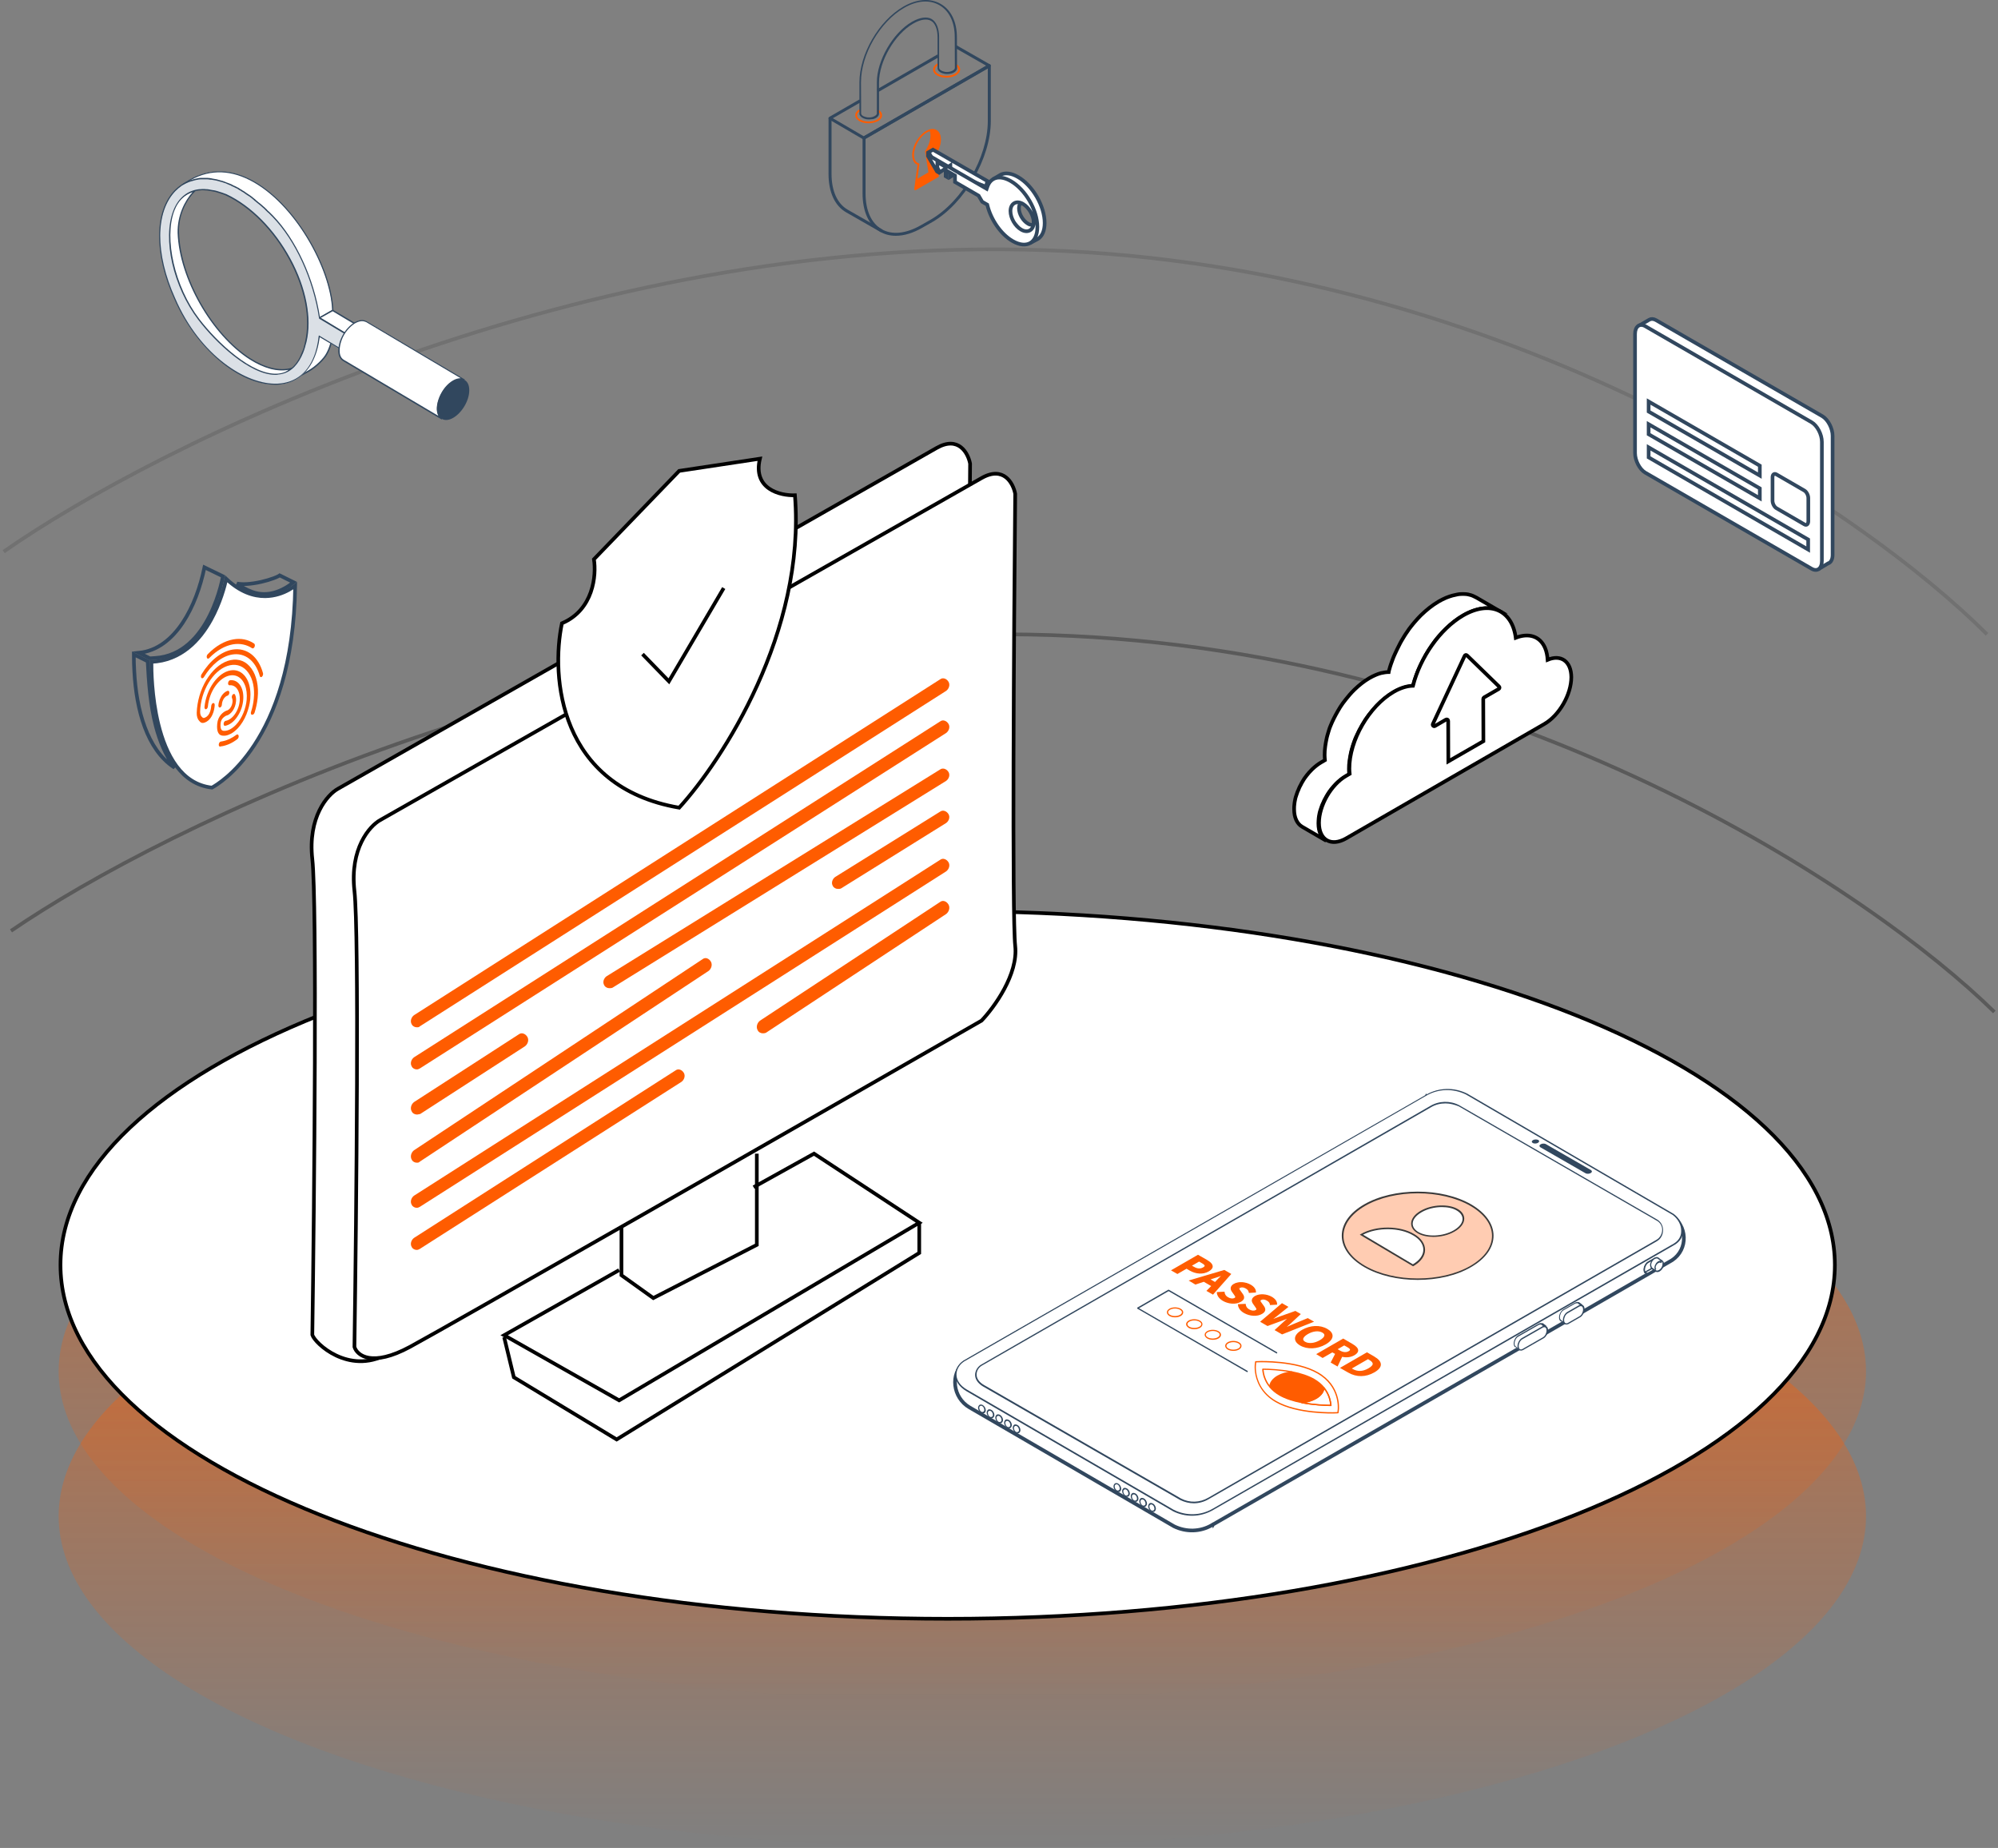 <svg width="545" height="504" viewBox="0 0 545 504" fill="none" xmlns="http://www.w3.org/2000/svg">
<rect x="0" y="0" width="545" height="504" fill="#808080" stroke="none"/>
<path opacity="0.3" d="M3 253.883C44.801 225.26 160.048 169.056 286.631 173.219C413.215 177.382 510.953 243.474 544 276" stroke="black"/>
<path opacity="0.3" d="M1 150.453C42.801 121.275 158.048 63.979 284.631 68.223C411.215 72.468 508.953 139.843 542 173" stroke="black" stroke-opacity="0.4"/>
<ellipse cx="262.5" cy="374" rx="246.5" ry="90" fill="url(#paint0_linear_2250_3919)" fill-opacity="0.5"/>
<ellipse cx="262.5" cy="413.5" rx="246.5" ry="90.5" fill="url(#paint1_linear_2250_3919)" fill-opacity="0.5"/>
<path d="M500.5 345C500.5 358.211 493.808 370.847 481.6 382.394C469.39 393.941 451.695 404.362 429.788 413.125C385.976 430.65 325.417 441.5 258.5 441.5C191.583 441.5 131.024 430.65 87.212 413.125C65.305 404.362 47.61 393.941 35.4 382.394C23.192 370.847 16.5 358.211 16.5 345C16.5 331.789 23.192 319.153 35.4 307.606C47.61 296.059 65.305 285.638 87.212 276.875C131.024 259.35 191.583 248.5 258.5 248.5C325.417 248.5 385.976 259.35 429.788 276.875C451.695 285.638 469.39 296.059 481.6 307.606C493.808 319.153 500.5 331.789 500.5 345Z" fill="white" stroke="black"/>
<path d="M402.775 163.012C402.733 163.012 402.733 162.971 402.692 162.971C402.444 162.847 402.195 162.722 401.947 162.598C401.698 162.474 401.45 162.391 401.201 162.308C400.953 162.225 400.663 162.184 400.373 162.101C400.083 162.06 399.793 162.018 399.503 162.018C399.172 162.018 398.882 161.977 398.551 162.018C398.178 162.018 397.847 162.06 397.474 162.143C397.06 162.225 396.646 162.308 396.191 162.433C395.652 162.598 395.073 162.764 394.493 163.012C393.83 163.302 393.126 163.633 392.422 164.048C390.725 165.041 389.11 166.325 387.577 167.816C387.039 168.354 386.501 168.934 386.004 169.514C385.59 169.969 385.217 170.466 384.844 170.922C384.513 171.336 384.182 171.791 383.892 172.247C383.602 172.661 383.312 173.075 383.064 173.489C382.815 173.903 382.567 174.317 382.318 174.731C382.07 175.145 381.863 175.559 381.656 175.974C381.449 176.388 381.242 176.802 381.035 177.216C380.828 177.63 380.662 178.044 380.455 178.458C380.248 178.872 380.082 179.328 379.917 179.742C379.751 180.197 379.585 180.653 379.42 181.108C379.254 181.605 379.088 182.102 378.964 182.599C378.881 182.848 378.84 183.055 378.798 183.303C378.757 183.303 378.716 183.303 378.633 183.303C378.343 183.303 378.053 183.345 377.722 183.386C377.391 183.427 377.018 183.51 376.645 183.593C376.19 183.717 375.734 183.883 375.237 184.09C374.657 184.338 374.078 184.628 373.498 184.96C372.09 185.788 370.724 186.864 369.44 188.107C368.984 188.562 368.529 189.018 368.115 189.515C367.783 189.887 367.452 190.301 367.121 190.716C366.831 191.088 366.582 191.42 366.293 191.792C366.044 192.124 365.837 192.496 365.589 192.827C365.382 193.159 365.175 193.49 364.967 193.863C364.76 194.194 364.595 194.525 364.388 194.898C364.222 195.229 364.015 195.602 363.849 195.933C363.684 196.265 363.518 196.637 363.353 196.968C363.187 197.341 363.063 197.672 362.897 198.045C362.731 198.418 362.607 198.791 362.483 199.205C362.359 199.619 362.234 200.033 362.11 200.447C361.986 200.902 361.862 201.358 361.779 201.855C361.655 202.435 361.572 202.973 361.489 203.553C361.365 204.339 361.323 205.168 361.323 205.913C361.323 206.41 361.365 206.865 361.406 207.321L360.412 207.901C359.543 208.398 358.715 209.06 357.928 209.806C357.638 210.095 357.389 210.385 357.1 210.675C356.893 210.924 356.685 211.172 356.478 211.421C356.313 211.628 356.147 211.876 355.982 212.083C355.816 212.29 355.692 212.497 355.567 212.704C355.443 212.911 355.319 213.118 355.195 213.325C355.07 213.533 354.946 213.74 354.863 213.947C354.739 214.154 354.656 214.361 354.532 214.568C354.449 214.775 354.325 214.982 354.242 215.23C354.159 215.437 354.077 215.686 353.952 215.893C353.87 216.141 353.787 216.348 353.704 216.597C353.621 216.845 353.538 217.094 353.456 217.342C353.373 217.632 353.29 217.922 353.248 218.212C353.166 218.543 353.124 218.916 353.083 219.247C353 219.744 353 220.241 353 220.696C353 223.015 353.828 224.672 355.153 225.459L361.779 229.31C360.454 228.523 359.626 226.908 359.626 224.548C359.626 224.092 359.667 223.595 359.708 223.098C359.75 222.767 359.791 222.436 359.874 222.063C359.915 221.773 359.998 221.483 360.081 221.193C360.164 220.945 360.247 220.696 360.33 220.448C360.412 220.2 360.495 219.992 360.578 219.744C360.661 219.537 360.744 219.289 360.868 219.081C360.951 218.874 361.075 218.667 361.158 218.419C361.241 218.212 361.365 218.005 361.489 217.798C361.613 217.591 361.696 217.384 361.82 217.177C361.945 216.97 362.069 216.762 362.193 216.555C362.317 216.348 362.483 216.141 362.607 215.934C362.773 215.727 362.938 215.479 363.104 215.272C363.311 215.023 363.518 214.775 363.725 214.526C363.974 214.236 364.264 213.947 364.553 213.657C365.34 212.911 366.168 212.249 367.038 211.752L368.032 211.172C367.99 210.717 367.949 210.261 367.949 209.764C367.949 208.977 367.99 208.191 368.115 207.404C368.197 206.865 368.28 206.286 368.405 205.706C368.487 205.25 368.612 204.795 368.736 204.298C368.86 203.884 368.984 203.47 369.108 203.056C369.233 202.683 369.357 202.31 369.523 201.896C369.647 201.524 369.812 201.151 369.978 200.82C370.144 200.447 370.309 200.116 370.475 199.784C370.641 199.453 370.806 199.08 371.013 198.749C371.179 198.418 371.386 198.045 371.593 197.714C371.8 197.383 372.007 197.01 372.214 196.679C372.421 196.306 372.67 195.975 372.918 195.643C373.167 195.271 373.457 194.898 373.746 194.567C374.078 194.153 374.409 193.738 374.74 193.366C375.154 192.869 375.61 192.413 376.065 191.958C377.349 190.716 378.716 189.639 380.124 188.811C380.703 188.479 381.283 188.19 381.863 187.941C382.36 187.734 382.815 187.568 383.271 187.444C383.643 187.361 383.975 187.279 384.347 187.237C384.637 187.196 384.969 187.154 385.258 187.154C385.3 187.154 385.341 187.154 385.424 187.154C385.465 186.906 385.548 186.699 385.59 186.45C385.714 185.953 385.88 185.456 386.045 184.96C386.211 184.504 386.376 184.049 386.542 183.593C386.708 183.179 386.873 182.723 387.08 182.309C387.246 181.895 387.453 181.481 387.66 181.067C387.867 180.653 388.074 180.239 388.281 179.825C388.488 179.411 388.737 178.997 388.944 178.582C389.192 178.168 389.441 177.754 389.689 177.34C389.979 176.926 390.228 176.512 390.517 176.098C390.849 175.642 391.139 175.228 391.47 174.773C391.843 174.276 392.215 173.82 392.629 173.365C393.126 172.785 393.665 172.205 394.203 171.667C395.735 170.176 397.35 168.892 399.048 167.899C399.752 167.485 400.415 167.153 401.118 166.863C401.698 166.615 402.237 166.449 402.816 166.284C403.272 166.159 403.686 166.077 404.1 165.994C404.473 165.952 404.845 165.911 405.177 165.87C405.508 165.87 405.839 165.87 406.129 165.87C406.419 165.87 406.709 165.911 406.999 165.952C407.289 165.994 407.537 166.077 407.827 166.159C408.075 166.242 408.324 166.325 408.572 166.449C408.821 166.574 409.069 166.656 409.318 166.822C409.359 166.822 409.359 166.863 409.4 166.863L402.775 163.012Z" fill="white" stroke="black" stroke-miterlimit="10"/>
<path d="M399.087 167.858C406.417 163.634 412.463 166.367 413.456 173.945C416.935 172.579 420.041 173.448 421.449 176.72C421.863 177.672 422.07 178.79 422.153 179.95C425.797 178.418 428.571 180.364 428.613 184.67C428.613 189.391 425.341 195.106 421.242 197.466L367.201 228.648C363.102 231.008 359.789 229.103 359.789 224.424C359.789 219.745 363.06 213.989 367.16 211.628L368.154 211.049C368.112 210.593 368.071 210.138 368.071 209.641C368.03 201.938 373.454 192.58 380.163 188.687C382.026 187.611 383.807 187.072 385.422 187.031C387.368 179.37 392.751 171.544 399.087 167.858Z" fill="white" stroke="black" stroke-miterlimit="10"/>
<path d="M400.16 178.752L408.897 187.241C409.104 187.448 409.063 187.738 408.814 187.903L404.798 190.222C404.673 190.305 404.591 190.429 404.591 190.595L404.632 202.148L395.066 207.656L395.025 196.599C395.025 196.268 394.694 196.102 394.404 196.268L391.422 198.007C391.091 198.214 390.677 197.842 390.842 197.469L399.497 178.917C399.621 178.586 399.953 178.545 400.16 178.752Z" stroke="black" stroke-miterlimit="10"/>
<path d="M92.179 215.132L255.484 122.176C261.49 118.757 264.074 123.601 264.616 126.45C264.258 164.202 263.756 241.63 264.616 249.323C265.475 257.016 258.886 266.062 255.484 269.623C208.032 296.869 115.727 363.861 105.413 369.417C95.099 374.973 85.912 366.39 85.195 364.075C85.733 327.569 86.485 245.904 85.195 234.364C83.906 222.825 89.314 216.735 92.179 215.132Z" fill="white" stroke="black"/>
<path d="M103.696 223.673L267.746 130.385C273.78 126.954 276.376 131.815 276.92 134.674C276.561 172.561 276.057 250.265 276.92 257.986C277.784 265.706 271.164 274.784 267.746 278.359C220.078 305.702 122.152 361.781 111.791 367.357C101.43 372.933 97.4 369.68 96.681 367.357C97.22 330.721 97.976 254.554 96.681 242.974C95.385 231.393 100.818 225.281 103.696 223.673Z" fill="white" stroke="black"/>
<path d="M169.516 334.851V347.807L178.203 354.025L206.439 339.515V314.641" stroke="black"/>
<path d="M168.88 346.398L137.516 364.16L168.88 381.923L250.746 333.48L222.04 314.641L205.56 323.791" stroke="black"/>
<path d="M137.516 364.693L140.161 375.633L168.204 392.591L250.746 341.719V333.514" stroke="black"/>
<path d="M113.673 280.179C113.175 280.179 112.553 279.904 112.305 279.354C111.807 278.529 112.18 277.428 112.927 276.878L256.484 185.251C257.231 184.7 258.226 185.113 258.723 185.938C259.221 186.764 258.848 187.865 258.101 188.415L114.544 279.904C114.295 280.179 114.046 280.179 113.673 280.179Z" fill="#FF5C00"/>
<path d="M113.673 291.666C113.175 291.666 112.553 291.391 112.305 290.84C111.807 290.015 112.18 288.914 112.927 288.364L256.484 196.737C257.231 196.187 258.226 196.599 258.723 197.425C259.221 198.25 258.848 199.351 258.101 199.901L114.544 291.391C114.295 291.528 114.046 291.666 113.673 291.666Z" fill="#FF5C00"/>
<path d="M113.715 303.974C113.204 303.974 112.566 303.69 112.311 303.121C111.8 302.268 112.183 301.131 112.949 300.562L141.548 282.079C142.314 281.511 143.335 281.937 143.846 282.79C144.356 283.643 143.973 284.781 143.207 285.349L114.609 303.832C114.353 303.832 114.098 303.974 113.715 303.974Z" fill="#FF5C00"/>
<path d="M166.202 269.513C165.698 269.513 165.068 269.242 164.815 268.701C164.311 267.89 164.689 266.807 165.446 266.266L256.447 209.862C257.203 209.321 258.211 209.726 258.715 210.538C259.22 211.349 258.841 212.432 258.085 212.973L167.084 269.377C166.832 269.513 166.454 269.513 166.202 269.513Z" fill="#FF5C00"/>
<path d="M113.651 317.103C113.161 317.103 112.547 316.822 112.302 316.26C111.811 315.416 112.179 314.291 112.915 313.729L191.697 261.565C192.433 261.002 193.415 261.424 193.906 262.268C194.397 263.111 194.029 264.236 193.292 264.799L114.51 316.822C114.265 317.103 114.02 317.103 113.651 317.103Z" fill="#FF5C00"/>
<path d="M228.55 242.437C228.049 242.437 227.424 242.167 227.173 241.626C226.673 240.815 227.048 239.733 227.799 239.193L256.464 221.35C257.215 220.809 258.217 221.215 258.717 222.026C259.218 222.837 258.843 223.918 258.091 224.459L229.426 242.302C229.176 242.437 228.801 242.437 228.55 242.437Z" fill="#FF5C00"/>
<path d="M113.673 329.41C113.175 329.41 112.553 329.135 112.305 328.584C111.807 327.759 112.18 326.658 112.927 326.108L256.484 234.481C257.231 233.931 258.226 234.343 258.723 235.169C259.221 235.994 258.848 237.095 258.101 237.645L114.544 329.135C114.295 329.272 114.046 329.41 113.673 329.41Z" fill="#FF5C00"/>
<path d="M113.651 340.897C113.16 340.897 112.547 340.625 112.302 340.08C111.811 339.264 112.179 338.175 112.915 337.631L184.313 291.914C185.049 291.37 186.031 291.778 186.521 292.594C187.012 293.411 186.644 294.499 185.908 295.043L114.51 340.625C114.264 340.761 114.019 340.897 113.651 340.897Z" fill="#FF5C00"/>
<path d="M208.046 281.821C207.544 281.821 206.917 281.535 206.666 280.961C206.164 280.101 206.541 278.954 207.293 278.381L256.464 245.98C257.217 245.406 258.22 245.836 258.722 246.697C259.224 247.557 258.847 248.704 258.095 249.277L208.924 281.678C208.547 281.821 208.297 281.821 208.046 281.821Z" fill="#FF5C00"/>
<path d="M162.006 152.535L185.266 128.429L207.28 125.104C205.287 133.416 212.819 135.217 216.834 135.079C219.825 172.319 197.035 207.398 185.266 220.283C152.369 214.63 150.237 184.4 153.283 169.992C161.923 166.334 162.698 156.83 162.006 152.535Z" fill="white" stroke="black"/>
<path d="M175.258 178.402L182.458 185.821L197.412 160.385" stroke="black"/>
<path d="M45.011 65.634C45.403 77.965 54.21 93.379 64.584 99.985C70.7 103.899 76.034 103.85 79.312 100.621C76.279 101.404 72.413 100.621 68.205 97.93C57.831 91.324 49.023 75.91 48.632 63.579C48.485 58.49 50.834 54.282 53.085 52.08C48.632 53.206 44.766 58.294 45.011 65.634Z" fill="white"/>
<path d="M73.356 103.164C70.713 103.164 67.68 102.137 64.499 100.13C54.076 93.475 45.269 78.013 44.877 65.633C44.633 57.706 48.938 52.96 53.098 51.883L53.685 51.736L53.245 52.177C50.994 54.379 48.645 58.489 48.841 63.529C49.232 75.811 57.991 91.176 68.316 97.733C72.377 100.277 76.145 101.207 79.276 100.375L79.864 100.228L79.423 100.669C77.808 102.332 75.753 103.164 73.356 103.164ZM52.559 52.372C48.743 53.694 44.975 58.244 45.22 65.584C45.611 77.866 54.37 93.231 64.695 99.788C70.322 103.36 75.411 103.702 78.738 100.864C75.656 101.452 71.986 100.473 68.12 98.026C57.697 91.371 48.89 75.909 48.449 63.529C48.351 58.734 50.407 54.721 52.559 52.372Z" fill="#31475E"/>
<path d="M80.406 103.341L84.223 101.188C86.376 99.965 88.48 97.812 89.214 96.491C90.046 94.925 90.633 93.261 91.073 89.738L86.719 91.451C86.67 91.402 83.293 100.797 80.406 103.341Z" fill="white"/>
<path d="M80.454 103.487L80.258 103.193C83.096 100.747 86.472 91.45 86.521 91.352L86.57 91.303L91.268 89.443L91.219 89.737C90.729 93.407 90.142 95.071 89.31 96.588C88.576 97.958 86.472 100.111 84.27 101.383L80.454 103.487ZM86.815 91.547C86.521 92.379 83.879 99.475 81.285 102.606L84.075 101.04C86.228 99.817 88.283 97.713 88.968 96.392C89.751 94.973 90.338 93.358 90.778 89.982L86.815 91.547Z" fill="#31475E"/>
<path d="M85.463 87.653C83.653 68.765 68.19 47.773 50.477 49.877C69.266 37.008 90.161 68.178 90.699 84.668C90.405 84.864 85.512 87.653 85.463 87.653Z" fill="white"/>
<path d="M85.359 87.946V87.701C84.184 75.664 77.676 63.186 68.722 55.993C62.997 51.393 56.733 49.338 50.568 50.072L49.883 50.17L50.421 49.779C55.901 46.06 62.067 45.717 68.281 48.898C80.563 55.112 90.546 73.266 90.937 84.716V84.814L90.839 84.863C90.643 84.961 89.078 85.891 87.659 86.673C86.533 87.309 85.554 87.848 85.554 87.897L85.359 87.946ZM52.965 49.583C58.397 49.583 63.828 51.687 68.868 55.748C77.823 62.941 84.331 75.321 85.603 87.407C85.946 87.212 86.68 86.771 87.512 86.331C88.784 85.597 90.203 84.814 90.594 84.569C90.154 73.217 80.319 55.308 68.135 49.142C62.165 46.109 56.44 46.304 51.155 49.632C51.791 49.583 52.378 49.583 52.965 49.583Z" fill="#31475E"/>
<path d="M90.748 84.689L99.115 89.632L95.445 91.687L87.078 86.745L90.748 84.689Z" fill="white"/>
<path d="M95.434 91.883L86.773 86.696L90.737 84.445L99.447 89.632L95.434 91.883ZM87.409 86.745L95.434 91.54L98.762 89.681L90.737 84.886L87.409 86.745Z" fill="#31475E"/>
<path d="M87.225 86.723C85.61 76.056 80.668 65.389 74.454 58.979C74.111 58.636 73.769 58.294 73.426 57.951C73.279 57.853 73.181 57.706 73.084 57.609C72.839 57.413 72.643 57.168 72.399 56.973C72.252 56.826 72.105 56.728 71.958 56.581C71.763 56.385 71.567 56.19 71.371 56.043C71.224 55.896 71.078 55.798 70.931 55.651C70.735 55.505 70.539 55.309 70.344 55.162C70.197 55.015 70.05 54.917 69.903 54.819C69.707 54.673 69.512 54.526 69.365 54.379C69.218 54.281 69.071 54.135 68.924 54.037C68.729 53.89 68.582 53.743 68.386 53.645C68.239 53.547 68.093 53.449 67.946 53.352C67.75 53.205 67.603 53.107 67.407 52.96C67.261 52.862 67.114 52.764 66.967 52.666C66.771 52.569 66.625 52.422 66.429 52.324C66.282 52.226 66.135 52.128 65.989 52.079C65.793 51.981 65.646 51.884 65.45 51.737C65.303 51.639 65.157 51.59 65.01 51.492C64.814 51.394 64.667 51.296 64.472 51.199C64.325 51.15 64.178 51.052 64.08 51.003C63.885 50.905 63.738 50.807 63.542 50.758C63.395 50.709 63.297 50.611 63.151 50.562C62.955 50.465 62.808 50.416 62.612 50.318C62.465 50.269 62.367 50.22 62.221 50.171C62.025 50.073 61.878 50.024 61.682 49.975C61.585 49.926 61.438 49.877 61.34 49.828C61.144 49.779 60.997 49.682 60.802 49.633C60.704 49.584 60.557 49.535 60.459 49.535C60.264 49.486 60.117 49.437 59.921 49.388C59.823 49.339 59.725 49.339 59.578 49.29C59.383 49.241 59.236 49.192 59.04 49.143C58.942 49.143 58.844 49.094 58.747 49.094C58.551 49.045 58.404 49.045 58.208 48.997C58.111 48.997 58.013 48.948 57.915 48.948C57.719 48.899 57.572 48.899 57.376 48.85C57.279 48.85 57.181 48.85 57.083 48.801C56.887 48.801 56.74 48.752 56.545 48.752C56.447 48.752 56.349 48.752 56.3 48.752C56.104 48.752 55.957 48.752 55.762 48.752C55.664 48.752 55.615 48.752 55.517 48.752C55.321 48.752 55.175 48.752 54.979 48.752C54.93 48.752 54.832 48.752 54.783 48.752C54.587 48.752 54.441 48.801 54.245 48.801C54.196 48.801 54.098 48.801 54.049 48.85C53.853 48.899 53.706 48.899 53.511 48.948C53.462 48.948 53.413 48.948 53.315 48.997C53.119 49.045 52.972 49.094 52.777 49.143C52.728 49.143 52.679 49.192 52.63 49.192C52.434 49.241 52.288 49.29 52.092 49.339C52.043 49.339 51.994 49.388 51.945 49.388C51.749 49.437 51.602 49.535 51.407 49.584C51.358 49.584 51.309 49.633 51.309 49.633C51.113 49.731 50.966 49.779 50.771 49.877C50.722 49.877 50.722 49.926 50.673 49.926C50.477 50.024 50.33 50.122 50.135 50.22C50.086 50.22 50.086 50.269 50.037 50.269C49.841 50.367 49.694 50.465 49.498 50.611L49.449 50.66C49.254 50.758 49.107 50.905 48.911 51.052C48.911 51.052 48.862 51.052 48.862 51.101C48.666 51.248 48.52 51.394 48.373 51.541C48.373 51.541 48.373 51.541 48.324 51.541C48.177 51.688 47.981 51.835 47.835 52.03C42.697 57.266 41.718 68.325 47.639 81.488C57.23 103.654 80.717 113.147 86.198 96.216C86.198 96.167 86.246 96.118 86.246 96.02C86.491 95.238 86.687 94.406 86.883 93.525C86.883 93.427 86.931 93.329 86.931 93.231C87.029 92.791 87.078 92.351 87.127 91.861L93.489 95.678L96.326 92.4C96.326 92.253 87.91 87.164 87.225 86.723ZM54.196 87.066C44.654 74.441 42.941 53.841 53.755 51.884C53.951 51.835 54.147 51.835 54.392 51.786C54.441 51.786 54.538 51.786 54.587 51.786C54.832 51.786 55.077 51.737 55.321 51.737C55.37 51.737 55.37 51.737 55.419 51.737C55.713 51.737 55.957 51.737 56.251 51.786C56.3 51.786 56.398 51.786 56.447 51.786C56.691 51.786 56.887 51.835 57.132 51.884C57.23 51.884 57.279 51.884 57.376 51.932C57.67 51.981 57.964 52.03 58.257 52.079C58.306 52.079 58.306 52.079 58.355 52.079C58.649 52.128 58.991 52.226 59.334 52.324C59.432 52.373 59.529 52.373 59.627 52.422C59.872 52.52 60.117 52.569 60.41 52.666C60.508 52.715 60.606 52.715 60.704 52.764C61.046 52.911 61.389 53.009 61.78 53.156C75.824 59.762 86.736 79.873 83.457 93.28C83.359 93.623 83.262 93.965 83.164 94.308C83.164 94.406 83.115 94.455 83.115 94.552C83.017 94.846 82.968 95.091 82.87 95.335C82.87 95.384 82.821 95.433 82.821 95.482C82.576 96.118 82.381 96.706 82.087 97.244C76.02 109.575 60.557 95.433 54.196 87.066Z" fill="#DBE0E6"/>
<path d="M75.036 104.929C65.054 104.929 53.359 94.995 47.487 81.441C41.958 69.159 42.056 57.513 47.732 51.788C47.927 51.593 48.074 51.446 48.27 51.299C48.466 51.103 48.661 50.956 48.808 50.858L48.857 50.81C49.004 50.663 49.2 50.565 49.395 50.418L49.444 50.369C49.64 50.271 49.787 50.124 49.983 50.027L50.031 49.978C50.227 49.88 50.423 49.782 50.619 49.684L50.717 49.635C50.912 49.537 51.059 49.488 51.255 49.391L51.353 49.342C51.548 49.293 51.695 49.195 51.891 49.146L52.038 49.097C52.233 49.048 52.38 48.999 52.576 48.95L52.723 48.901C52.918 48.852 53.114 48.803 53.31 48.754L53.506 48.706C53.701 48.657 53.848 48.657 54.044 48.608L54.24 48.559C54.435 48.559 54.582 48.51 54.778 48.51C54.876 48.51 54.925 48.51 55.023 48.51C55.218 48.51 55.365 48.51 55.561 48.51C55.805 48.51 56.099 48.51 56.344 48.51C56.441 48.51 56.539 48.51 56.588 48.51C56.784 48.51 56.931 48.559 57.127 48.559C57.224 48.559 57.322 48.559 57.42 48.608C57.616 48.608 57.763 48.657 57.959 48.706C58.056 48.706 58.154 48.754 58.252 48.754C58.448 48.803 58.595 48.803 58.79 48.852C58.888 48.852 58.986 48.901 59.084 48.901C59.28 48.95 59.426 48.999 59.622 49.048H59.671C59.769 49.097 59.867 49.097 59.965 49.146C60.16 49.195 60.307 49.244 60.503 49.293H60.552C60.65 49.342 60.748 49.342 60.845 49.391C61.041 49.44 61.188 49.537 61.384 49.586C61.531 49.635 61.628 49.684 61.726 49.733C61.922 49.782 62.069 49.88 62.264 49.929C62.411 49.978 62.509 50.027 62.656 50.076C62.803 50.124 62.95 50.222 63.145 50.271L63.292 50.369C63.39 50.418 63.488 50.467 63.586 50.516C63.781 50.614 63.928 50.712 64.124 50.761L64.222 50.81C64.32 50.858 64.418 50.907 64.515 50.956C64.662 51.054 64.858 51.152 65.005 51.201L65.151 51.299C65.249 51.348 65.347 51.397 65.445 51.495C65.592 51.593 65.739 51.69 65.885 51.739L66.081 51.886C66.179 51.935 66.277 52.033 66.424 52.082C66.57 52.18 66.717 52.278 66.815 52.327L67.06 52.522C67.158 52.571 67.256 52.669 67.353 52.718C67.5 52.816 67.647 52.914 67.794 53.011L68.038 53.158C68.136 53.256 68.234 53.305 68.381 53.403C68.528 53.501 68.626 53.599 68.772 53.697L69.066 53.941C69.164 54.039 69.262 54.088 69.36 54.186C69.506 54.284 69.653 54.382 69.751 54.528L70.045 54.773C70.143 54.871 70.24 54.92 70.338 55.018C70.485 55.164 70.632 55.262 70.828 55.409L71.072 55.605C71.17 55.703 71.268 55.752 71.366 55.85C71.513 55.996 71.659 56.143 71.855 56.29L72.149 56.535C72.247 56.633 72.345 56.681 72.394 56.779C72.589 56.926 72.785 57.122 72.932 57.318L73.176 57.562C73.274 57.611 73.323 57.709 73.421 57.758C73.764 58.1 74.106 58.443 74.449 58.785C80.712 65.245 85.654 75.912 87.269 86.53C87.856 86.873 90.401 88.439 92.7 89.809C94.413 90.836 96.077 91.815 96.321 92.01H96.664L93.483 95.68L87.22 91.962C87.171 92.304 87.122 92.647 87.024 93.087L86.975 93.43C86.829 94.31 86.584 95.191 86.339 95.974L86.29 96.121C84.529 101.552 80.761 104.684 75.672 104.929C75.525 104.929 75.28 104.929 75.036 104.929ZM48.857 50.956L48.955 51.103C48.808 51.25 48.612 51.397 48.466 51.544C48.27 51.739 48.123 51.886 47.927 52.033C42.349 57.709 42.3 69.159 47.781 81.343C54.533 97.002 67.207 105.026 75.721 104.635C80.761 104.39 84.333 101.454 86.046 96.072L86.094 95.876C86.339 95.093 86.535 94.261 86.682 93.381L86.731 93.087C86.829 92.549 86.877 92.157 86.926 91.717L86.975 91.472L93.434 95.338L96.077 92.304C95.734 92.108 94.853 91.57 92.554 90.2C90.156 88.781 87.465 87.117 87.073 86.922L87.024 86.873V86.775C85.409 76.156 80.565 65.538 74.302 59.128C73.959 58.785 73.617 58.443 73.274 58.1C73.176 58.051 73.127 57.954 73.03 57.905L72.785 57.66C72.589 57.464 72.394 57.318 72.247 57.122C72.149 57.024 72.051 56.975 72.002 56.877L71.708 56.633C71.562 56.486 71.415 56.339 71.219 56.192C71.121 56.094 71.023 56.045 70.925 55.947L70.681 55.752C70.534 55.605 70.387 55.507 70.192 55.36C70.094 55.262 69.996 55.214 69.898 55.116L69.604 54.871C69.457 54.773 69.311 54.675 69.213 54.528C69.115 54.431 69.017 54.382 68.919 54.284L68.626 54.039C68.479 53.941 68.381 53.843 68.234 53.745C68.136 53.648 68.038 53.599 67.892 53.501L67.647 53.354C67.5 53.256 67.353 53.158 67.207 53.06C67.109 53.011 67.011 52.914 66.913 52.865L66.668 52.669C66.522 52.571 66.375 52.473 66.277 52.424C66.179 52.375 66.081 52.278 65.934 52.229L65.739 52.082C65.592 51.984 65.445 51.886 65.298 51.837C65.2 51.788 65.103 51.739 65.005 51.641L64.858 51.544C64.711 51.446 64.564 51.348 64.369 51.299C64.271 51.25 64.173 51.201 64.075 51.152L63.977 51.103C63.781 51.005 63.635 50.907 63.439 50.858C63.341 50.81 63.243 50.761 63.145 50.712L62.998 50.614C62.852 50.565 62.705 50.467 62.509 50.418C62.411 50.369 62.264 50.32 62.167 50.271C61.971 50.173 61.775 50.124 61.628 50.027C61.531 49.978 61.433 49.929 61.286 49.929C61.09 49.831 60.894 49.782 60.748 49.733C60.65 49.684 60.552 49.684 60.454 49.635H60.405C60.209 49.586 60.062 49.537 59.867 49.488C59.769 49.44 59.671 49.44 59.573 49.391H59.524C59.329 49.342 59.182 49.293 58.986 49.244C58.888 49.244 58.79 49.195 58.693 49.195C58.497 49.146 58.35 49.146 58.154 49.097C58.056 49.097 57.958 49.048 57.861 49.048C57.665 48.999 57.518 48.999 57.322 48.999C57.224 48.999 57.127 48.999 57.029 48.95C56.833 48.95 56.686 48.901 56.49 48.901C56.393 48.901 56.344 48.901 56.246 48.901C56.001 48.901 55.757 48.901 55.463 48.901C55.267 48.901 55.12 48.901 54.925 48.901C54.876 48.901 54.778 48.901 54.729 48.901C54.533 48.901 54.386 48.95 54.191 48.95L53.995 48.999C53.799 49.048 53.652 49.048 53.457 49.097L53.261 49.146C53.065 49.195 52.918 49.244 52.723 49.293L52.576 49.342C52.38 49.391 52.233 49.44 52.038 49.488L51.891 49.537C51.695 49.586 51.548 49.684 51.353 49.733L51.255 49.782C51.059 49.88 50.912 49.929 50.717 50.027L50.619 50.076C50.423 50.173 50.276 50.271 50.08 50.369L49.983 50.418C49.787 50.516 49.64 50.614 49.444 50.761L49.297 50.663L49.395 50.81C49.2 50.907 49.053 51.054 48.906 51.201L48.857 50.956ZM75.134 102.237C68.087 102.237 58.741 93.381 54.044 87.166C47.242 78.212 44.257 65.147 47.291 57.415C48.514 54.235 50.765 52.229 53.701 51.69C53.897 51.641 54.142 51.641 54.337 51.593H54.533C54.778 51.593 55.023 51.544 55.267 51.544H55.365C55.61 51.544 55.903 51.544 56.246 51.593H56.441C56.686 51.593 56.882 51.641 57.127 51.69C57.224 51.69 57.322 51.69 57.371 51.739C57.665 51.788 57.959 51.837 58.252 51.886H58.35C58.644 51.935 58.986 52.033 59.328 52.131L59.622 52.229C59.867 52.327 60.111 52.375 60.405 52.473L60.699 52.571C61.041 52.718 61.384 52.816 61.775 52.963C68.528 56.143 74.84 62.553 79.195 70.529C83.55 78.554 85.116 86.824 83.599 93.283C83.501 93.625 83.403 93.968 83.305 94.31L83.256 94.555C83.159 94.849 83.11 95.093 83.012 95.338L82.963 95.485C82.767 96.023 82.571 96.561 82.327 97.002L82.229 97.246C80.761 100.231 78.657 101.895 75.966 102.139C75.672 102.237 75.427 102.237 75.134 102.237ZM54.337 86.971C59.182 93.332 68.919 102.58 75.917 101.895C78.461 101.65 80.467 100.084 81.837 97.295L81.886 97.148C82.131 96.61 82.376 96.023 82.62 95.436L82.669 95.338C82.767 95.044 82.865 94.8 82.914 94.506L82.963 94.261C83.061 93.919 83.159 93.576 83.207 93.234C84.724 86.873 83.159 78.652 78.853 70.725C74.546 62.798 68.283 56.437 61.579 53.305C61.237 53.158 60.894 53.011 60.552 52.914L60.258 52.816C59.965 52.718 59.72 52.62 59.475 52.571L59.182 52.473C58.839 52.375 58.497 52.278 58.203 52.229H58.154C57.861 52.18 57.567 52.131 57.322 52.082C57.224 52.082 57.175 52.082 57.078 52.033C56.833 51.984 56.637 51.984 56.393 51.935H56.197C55.903 51.935 55.61 51.886 55.365 51.886H55.267C55.023 51.886 54.778 51.886 54.533 51.935H54.337C54.142 51.935 53.946 51.984 53.701 52.033C50.863 52.571 48.71 54.431 47.536 57.513C44.698 65.049 47.683 78.261 54.337 86.971Z" fill="#31475E"/>
<path d="M119.29 111.429C119.29 108.64 121.296 105.312 123.694 103.942C126.092 102.572 128.049 103.697 128 106.487C128 109.276 125.994 112.603 123.596 113.973C121.198 115.343 119.241 114.169 119.29 111.429Z" fill="#31475E"/>
<path d="M92.919 93.076C93.506 91.314 94.632 89.7 96.051 88.525C96.295 88.329 96.589 88.134 96.834 87.987C98.008 87.302 99.133 87.253 99.867 87.693L126.682 103.596C125.899 103.156 124.823 103.205 123.6 103.89C121.887 104.868 120.615 106.581 119.881 108.343C119.538 109.223 119.245 110.202 119.196 111.132C119.147 112.013 119.294 113.089 119.93 113.774C120.076 113.97 120.272 114.117 120.468 114.215C120.468 114.215 93.604 98.263 93.555 98.263C91.989 97.235 92.381 94.642 92.919 93.076Z" fill="white"/>
<path d="M120.472 114.41C120.472 114.41 120.472 114.361 120.472 114.41C112.35 109.614 93.609 98.458 93.56 98.458C91.553 97.234 92.434 94.005 92.728 93.075C93.315 91.314 94.489 89.601 95.909 88.476C96.202 88.231 96.496 88.035 96.74 87.888C97.964 87.203 99.089 87.106 99.97 87.595L126.785 103.498L126.638 103.791C125.855 103.351 124.827 103.449 123.751 104.085C122.234 104.917 120.913 106.532 120.13 108.489C119.738 109.419 119.494 110.348 119.494 111.229C119.445 111.865 119.494 112.991 120.179 113.725C120.326 113.872 120.472 114.018 120.668 114.116L120.472 114.41ZM98.746 87.595C98.208 87.595 97.572 87.791 96.936 88.133C96.691 88.28 96.447 88.427 96.153 88.671C94.734 89.797 93.609 91.412 93.07 93.124C92.777 94.005 91.994 97.039 93.755 98.115C93.853 98.164 114.601 110.495 119.592 113.431C119.151 112.648 119.102 111.67 119.151 111.131C119.2 110.202 119.445 109.272 119.836 108.293C120.668 106.287 122.038 104.623 123.604 103.743C124.289 103.351 124.974 103.155 125.61 103.155H125.659L99.872 87.84C99.529 87.693 99.138 87.595 98.746 87.595Z" fill="#31475E"/>
<path d="M253.544 35.56C253.708 35.954 253.806 36.446 253.806 37.003C253.806 38.38 253.216 39.954 252.331 41.233L253.249 47.003L249.97 48.905L249.609 51.626L255.839 48.02L254.954 42.413C254.954 42.413 256.56 38.872 256.396 37.659C256.003 34.511 253.544 35.56 253.544 35.56Z" fill="#FF5C00"/>
<path d="M240.328 63.362C240.328 63.362 233.672 59.559 230.82 57.919C227.705 56.149 226 52.411 226 47.395V32.182H226.82V47.395C226.82 52.083 228.393 55.559 231.246 57.198C234.098 58.837 240.754 62.641 240.754 62.641L240.328 63.362Z" fill="#31475E"/>
<path d="M244.363 64.309C242.789 64.309 241.347 63.949 240.068 63.195C236.986 61.424 235.281 57.686 235.281 52.703V37.621C235.281 37.49 235.347 37.326 235.478 37.26L269.642 17.555C269.773 17.489 269.937 17.489 270.068 17.555C270.199 17.621 270.265 17.752 270.265 17.916V32.998C270.265 43.129 263.117 55.49 254.298 60.572L251.642 62.08C249.085 63.555 246.626 64.309 244.363 64.309ZM236.101 37.883V52.736C236.101 57.391 237.642 60.867 240.494 62.506C243.347 64.145 247.15 63.752 251.249 61.391L253.904 59.883C262.462 54.932 269.445 42.899 269.445 33.031V18.67L236.101 37.883Z" fill="#31475E"/>
<path d="M255.693 14.867L239.219 24.365L239.628 25.075L256.102 15.577L255.693 14.867Z" fill="#31475E"/>
<path d="M235.607 38.051C235.541 38.051 235.475 38.018 235.41 37.985L226.197 32.608C226.066 32.542 226 32.411 226 32.247C226 32.116 226.066 31.952 226.197 31.887L234.426 27.133L234.82 27.854L227.18 32.247L235.607 37.166L269.017 17.919L260.525 13.067L260.918 12.346L270.033 17.559C270.164 17.624 270.23 17.756 270.23 17.919C270.23 18.051 270.164 18.215 270.033 18.28L235.803 38.018C235.771 38.018 235.705 38.051 235.607 38.051Z" fill="#31475E"/>
<path d="M249.607 51.851C249.574 51.851 249.509 51.851 249.476 51.818C249.41 51.753 249.345 51.687 249.378 51.589L250.263 44.966C249.345 44.605 248.82 43.622 248.82 42.277C248.82 39.884 250.525 36.933 252.624 35.72C253.673 35.097 254.689 34.999 255.476 35.458C256.23 35.917 256.656 36.802 256.656 38.048C256.656 39.425 256.132 40.966 255.181 42.343L256.099 48.015C256.099 48.114 256.066 48.212 255.968 48.277L249.738 51.884C249.706 51.818 249.673 51.851 249.607 51.851ZM254.361 35.654C253.902 35.654 253.378 35.818 252.853 36.114C250.886 37.228 249.312 39.982 249.312 42.245C249.312 43.458 249.771 44.31 250.624 44.54C250.755 44.572 250.82 44.704 250.788 44.802L249.935 51.13L255.574 47.884L254.689 42.277C254.689 42.212 254.689 42.146 254.722 42.114C255.607 40.835 256.165 39.294 256.165 38.015C256.165 36.966 255.837 36.212 255.214 35.851C254.951 35.72 254.689 35.654 254.361 35.654Z" fill="#FF5C00"/>
<path d="M258.132 21.163C257.214 21.163 256.296 20.967 255.607 20.573C254.919 20.18 254.492 19.59 254.525 18.967C254.525 18.311 254.984 17.688 255.804 17.262L256.033 17.688C255.378 18.049 255.017 18.508 255.017 18.967C255.017 19.393 255.312 19.819 255.869 20.147C257.115 20.868 259.181 20.868 260.427 20.147C261.05 19.786 261.378 19.36 261.378 18.934C261.378 18.54 261.115 18.18 260.591 17.885L260.853 17.458C261.542 17.852 261.902 18.377 261.902 18.934C261.902 19.557 261.476 20.114 260.689 20.573C259.968 20.967 259.05 21.163 258.132 21.163Z" fill="#FF5C00"/>
<path d="M236.928 33.624C236.01 33.624 235.092 33.427 234.404 33.033C233.683 32.607 233.289 32.05 233.289 31.427C233.289 30.804 233.683 30.247 234.404 29.82L234.666 30.247C234.109 30.574 233.781 31.001 233.781 31.427C233.781 31.853 234.076 32.279 234.666 32.607C235.912 33.328 237.978 33.328 239.224 32.607C239.781 32.279 240.109 31.853 240.109 31.427C240.109 31.001 239.814 30.574 239.224 30.247L239.486 29.82C240.207 30.247 240.601 30.804 240.601 31.427C240.601 32.05 240.207 32.607 239.486 33.033C238.764 33.394 237.846 33.624 236.928 33.624Z" fill="#FF5C00"/>
<path d="M237.052 32.571C236.691 32.571 236.33 32.538 236.003 32.44C234.757 32.079 234.363 31.358 234.429 30.833H234.462C234.429 30.604 234.429 30.243 234.429 29.555V22.505C234.429 14.8 239.675 5.718 246.396 1.817C250.101 -0.314 253.708 -0.577 256.593 1.063C259.445 2.702 261.019 5.948 261.019 10.21L261.052 18.571C261.019 19.227 260.462 19.784 259.511 20.046C258.79 20.243 258.003 20.243 257.281 20.046C256.331 19.784 255.74 19.227 255.74 18.571H255.773C255.74 18.374 255.74 17.981 255.74 17.259V10.21C255.74 7.981 255.085 6.308 253.97 5.686C252.822 5.03 251.052 5.292 249.085 6.44C244.035 9.358 239.773 16.702 239.773 22.505V30.866C239.839 31.391 239.445 32.112 238.199 32.472C237.74 32.505 237.38 32.571 237.052 32.571ZM234.888 30.8V30.833C234.855 31.292 235.314 31.718 236.134 31.915C236.724 32.079 237.38 32.079 237.97 31.915C238.757 31.686 239.248 31.259 239.183 30.833V22.44C239.183 16.505 243.576 8.931 248.757 5.948C250.888 4.735 252.855 4.44 254.134 5.194C255.412 5.948 256.167 7.751 256.167 10.145C256.167 12.931 256.167 18.243 256.167 18.473C256.167 18.899 256.626 19.292 257.347 19.489C257.97 19.686 258.658 19.686 259.281 19.489C260.003 19.292 260.462 18.899 260.462 18.473L260.429 10.145C260.429 6.079 258.953 2.997 256.265 1.423C253.544 -0.151 250.101 0.112 246.56 2.177C240.003 5.981 234.855 14.866 234.855 22.44H234.593H234.855C234.888 25.259 234.888 30.571 234.888 30.8Z" fill="#31475E"/>
<path d="M277.686 48.279L277.686 48.279L277.681 48.276C275.799 47.166 274.156 47.07 272.982 47.63C272.836 47.71 272.316 48.019 271.812 48.319C271.589 48.452 271.373 48.581 271.2 48.685L276.202 60.398L281.375 66.073C281.558 65.979 281.797 65.856 282.044 65.728C282.305 65.592 282.572 65.45 282.791 65.331C283.024 65.204 283.165 65.121 283.203 65.094L283.212 65.088L283.22 65.082C284.25 64.395 284.953 62.964 284.953 60.824C284.953 58.545 284.15 55.983 282.823 53.69C281.497 51.396 279.674 49.419 277.686 48.279ZM278.621 55.897C278.693 55.402 278.693 55.402 278.693 55.402L278.694 55.402L278.695 55.402L278.697 55.403L278.704 55.404L278.727 55.407C278.746 55.411 278.773 55.415 278.806 55.422C278.872 55.434 278.965 55.454 279.079 55.482C279.305 55.538 279.614 55.63 279.952 55.773C280.614 56.053 281.451 56.558 281.909 57.445C282.358 58.312 282.349 59.226 282.245 59.892C282.193 60.229 282.114 60.514 282.048 60.716C282.015 60.817 281.985 60.899 281.962 60.956C281.951 60.985 281.942 61.008 281.935 61.024L281.926 61.044L281.923 61.05L281.922 61.053L281.922 61.053L281.922 61.054C281.922 61.054 281.922 61.054 281.465 60.85L281.922 61.054L281.774 61.383L281.416 61.347C281.099 61.316 280.745 61.22 280.392 60.998C279.696 60.589 279.091 59.924 278.659 59.188C278.226 58.449 277.943 57.594 277.943 56.786C277.943 56.36 278.034 55.986 278.164 55.694L278.318 55.347L278.693 55.402L278.621 55.897Z" fill="white" stroke="#31475E"/>
<path d="M256.367 46.978L258.457 45.598L259.232 45.087V46.016V48.212L260.093 47.675L260.306 47.541L260.54 47.633L268.964 50.926L269.314 49.364L254.49 40.827L253.313 41.504L256.367 46.978Z" fill="white" stroke="#31475E"/>
<path d="M269.337 50.928L269.139 51.501L268.614 51.198L253.133 42.259V42.578L255.589 46.766L255.689 46.825V45.075V44.208L256.44 44.643L257.71 45.38L257.959 45.524V45.812V48.064L258.229 48.221V47.438V46.57L258.98 47.005L260.25 47.742L260.499 47.886V48.174V49.639L266.828 53.304L266.943 53.37L267.01 53.484L267.908 55.021L269.114 55.717L269.298 55.823L269.349 56.03C270.314 59.937 273.037 63.924 276.224 65.749L276.226 65.75C278.205 66.891 279.879 66.937 281.026 66.279C282.172 65.622 282.969 64.159 282.969 61.89C282.969 59.624 282.166 57.075 280.842 54.791C279.519 52.507 277.703 50.535 275.726 49.395L275.725 49.394C274.135 48.472 272.743 48.258 271.674 48.546C270.621 48.829 269.787 49.623 269.337 50.928ZM281.962 60.671C281.962 61.626 281.623 62.432 280.93 62.829C280.237 63.225 279.371 63.111 278.545 62.628C277.713 62.154 276.99 61.35 276.476 60.457C275.961 59.563 275.628 58.531 275.628 57.572C275.628 56.617 275.967 55.811 276.661 55.414C277.355 55.017 278.222 55.132 279.048 55.617C279.876 56.102 280.599 56.904 281.114 57.795C281.629 58.686 281.962 59.712 281.962 60.671Z" fill="white" stroke="#31475E"/>
<path d="M68.78 161.431L68.782 161.432C73.036 162.976 77.084 161.208 80.09 158.805L76.293 156.928C76.29 156.93 76.287 156.932 76.284 156.934C76.162 157.017 76.018 157.1 75.858 157.182C75.539 157.346 75.131 157.521 74.663 157.696C73.726 158.047 72.516 158.411 71.22 158.704C69.925 158.997 68.532 159.221 67.23 159.287C66.319 159.333 65.43 159.302 64.642 159.151C65.662 159.927 67.075 160.818 68.78 161.431Z" stroke="#31475E"/>
<path d="M36.634 183.111L36.634 183.111C36.911 188.381 37.779 193.709 39.5 198.326C41.22 202.944 43.777 206.815 47.41 209.23C47.452 209.257 47.524 209.305 47.62 209.371C45.153 205.997 43.562 202.098 42.507 198.037C40.981 192.159 40.571 185.902 40.28 180.349L36.497 178.478C36.491 180.298 36.562 181.775 36.634 183.111Z" stroke="#31475E"/>
<path d="M49.827 169.86C46.867 174.29 42.895 177.557 37.861 178.045L40.88 179.555C41.095 179.543 41.311 179.526 41.529 179.51L41.562 179.507C41.811 179.488 42.064 179.469 42.311 179.456C49.794 178.994 54.434 173.439 57.226 167.851C58.617 165.067 59.532 162.307 60.099 160.239C60.383 159.205 60.579 158.347 60.704 157.747C60.752 157.517 60.789 157.324 60.817 157.175L55.774 154.732C54.689 160.03 52.721 165.529 49.827 169.86Z" stroke="#31475E"/>
<path d="M69.382 203.202C74.837 194.913 80.221 181.313 80.521 159.741C80.092 160.066 79.512 160.467 78.795 160.865C77.239 161.729 75.03 162.584 72.34 162.612L72.34 162.612C69.189 162.638 65.517 161.467 61.717 157.886C61.285 159.831 60.081 164.458 57.565 169.021C54.497 174.584 49.412 180.162 41.306 180.519C41.29 182.561 41.35 190.033 43.187 197.508C44.21 201.67 45.775 205.796 48.155 208.983C50.499 212.12 53.622 214.337 57.812 214.808C58.83 214.251 64.148 211.157 69.382 203.202Z" fill="white" stroke="#31475E"/>
<path d="M61.532 200.631C62.009 200.552 62.513 200.366 63.016 200.101C63.653 199.756 64.289 199.226 64.898 198.59C65.826 197.582 66.648 196.283 67.232 194.799C67.762 193.473 68.133 192.041 68.266 190.689C68.425 188.913 68.239 187.243 67.682 185.891C67.391 185.201 67.019 184.591 66.569 184.114C65.588 183.054 64.289 182.603 62.884 182.842C59.437 183.425 56.256 187.905 55.778 192.837C55.752 193.208 55.938 193.473 56.176 193.446C56.441 193.393 56.68 193.049 56.706 192.678C57.104 188.515 59.808 184.724 62.724 184.22C63.944 184.008 65.005 184.379 65.853 185.281C66.224 185.678 66.542 186.209 66.781 186.792C67.258 187.932 67.417 189.337 67.285 190.875C67.179 192.041 66.86 193.261 66.41 194.401C65.906 195.647 65.217 196.76 64.421 197.609C63.918 198.139 63.387 198.563 62.857 198.855C62.353 199.147 61.823 199.306 61.293 199.332C60.498 199.385 60.02 199.041 60.179 197.264C60.232 196.628 60.498 196.098 60.975 195.673C61.293 195.382 61.611 195.223 61.691 195.196C62.99 194.931 64.209 193.234 64.368 191.352C64.448 190.663 64.368 190.026 64.13 189.496C64.024 189.205 63.732 189.178 63.493 189.417C63.255 189.655 63.149 190.106 63.281 190.371C63.414 190.689 63.467 191.087 63.414 191.485C63.308 192.625 62.566 193.685 61.77 193.818H61.744L61.717 193.844C60.948 194.136 59.437 195.249 59.252 197.397C59.039 199.65 59.649 200.737 61.107 200.658C61.24 200.658 61.399 200.658 61.532 200.631Z" fill="#FF5C00"/>
<path d="M59.991 192.97H60.017C60.282 192.89 60.521 192.546 60.521 192.175C60.548 191.512 60.813 190.822 61.21 190.319C61.475 190.027 61.741 189.815 62.059 189.735C62.324 189.656 62.536 189.285 62.562 188.94C62.562 188.569 62.377 188.33 62.112 188.41C61.635 188.542 61.157 188.887 60.733 189.391C60.07 190.213 59.62 191.353 59.567 192.44C59.567 192.784 59.752 192.996 59.991 192.97Z" fill="#FF5C00"/>
<path d="M61.398 197.955C62.591 197.743 63.784 196.868 64.712 195.49C65.666 194.111 66.25 192.414 66.356 190.717C66.568 187.562 65.004 185.282 62.777 185.521C62.511 185.548 62.273 185.866 62.22 186.263C62.167 186.635 62.352 186.926 62.618 186.9C64.341 186.714 65.56 188.49 65.401 190.956C65.322 192.282 64.871 193.607 64.129 194.694C63.386 195.781 62.459 196.444 61.531 196.603C61.265 196.656 61.027 197.001 61 197.372C60.974 197.743 61.159 198.008 61.398 197.955Z" fill="#FF5C00"/>
<path d="M68.933 194.906C69.118 194.88 69.33 194.668 69.436 194.376C69.861 193.05 70.152 191.698 70.285 190.346C70.603 187.138 69.993 184.301 68.588 182.339C67.183 180.378 65.194 179.556 62.914 180.033C60.74 180.484 58.593 182.101 56.87 184.566C55.146 187.032 54.059 190.107 53.741 193.183C53.715 193.581 53.688 194.005 53.662 194.402C53.635 195.33 53.874 196.126 54.325 196.576C54.351 196.603 54.377 196.629 54.404 196.682C54.669 196.974 55.04 197.398 55.942 197.027C57.241 196.497 57.904 195.198 58.222 194.217C58.54 193.209 58.566 192.308 58.566 192.281C58.566 191.91 58.381 191.672 58.116 191.751C57.851 191.831 57.639 192.202 57.612 192.573C57.612 192.573 57.585 193.236 57.347 193.978C57.055 194.88 56.578 195.436 55.915 195.728C55.438 195.914 55.332 195.781 55.093 195.542C55.067 195.516 55.014 195.463 54.987 195.436C54.722 195.171 54.59 194.694 54.59 194.137C54.59 193.793 54.616 193.421 54.643 193.077C55.199 187.377 58.752 182.26 62.729 181.438C64.717 181.014 66.52 181.756 67.74 183.479C68.986 185.203 69.516 187.748 69.224 190.585C69.118 191.778 68.853 192.971 68.482 194.137C68.349 194.508 68.455 194.88 68.694 194.959C68.826 194.906 68.88 194.906 68.933 194.906Z" fill="#FF5C00"/>
<path d="M71.239 184.672C71.318 184.672 71.398 184.619 71.451 184.566C71.689 184.354 71.822 183.93 71.743 183.612C71.133 181.385 70.046 179.609 68.614 178.469C67.129 177.302 65.327 176.851 63.418 177.17C60.316 177.7 57.24 180.165 54.96 183.93C54.775 184.248 54.748 184.672 54.934 184.885C55.12 185.097 55.411 184.991 55.623 184.672C57.691 181.252 60.501 178.999 63.285 178.522C66.785 177.912 69.701 180.165 70.868 184.381C70.921 184.593 71.08 184.699 71.239 184.672Z" fill="#FF5C00"/>
<path d="M60.5 203.522C60.526 203.522 60.553 203.522 60.579 203.522C62.011 203.257 63.416 202.621 64.768 201.561C65.033 201.375 65.166 200.951 65.087 200.633C65.007 200.315 64.742 200.208 64.503 200.394C63.257 201.322 61.984 201.932 60.685 202.17C60.526 202.197 60.394 202.223 60.235 202.25C59.97 202.276 59.731 202.621 59.678 202.992C59.625 203.363 59.811 203.655 60.076 203.629C60.235 203.549 60.367 203.522 60.5 203.522Z" fill="#FF5C00"/>
<path d="M56.811 179.635C56.891 179.608 56.997 179.555 57.076 179.475C59.091 177.408 61.318 176.135 63.545 175.737C65.428 175.419 67.257 175.79 68.768 176.798C68.98 176.93 69.272 176.771 69.431 176.427C69.59 176.082 69.537 175.684 69.325 175.525C67.681 174.412 65.719 174.014 63.651 174.385C61.239 174.809 58.826 176.188 56.652 178.441C56.413 178.68 56.307 179.104 56.44 179.396C56.52 179.582 56.652 179.661 56.811 179.635Z" fill="#FF5C00"/>
<path d="M495.921 155.288C496.857 154.748 497.758 154.208 498.694 153.631C498.73 153.631 498.802 153.595 498.838 153.595C499.487 153.271 499.883 152.479 499.883 151.326V118.872C499.883 116.819 498.622 114.405 497.073 113.505L451.724 87.318C451.039 86.922 450.391 86.922 449.923 87.174L446.933 88.903" fill="white"/>
<path d="M495.921 155.288C496.857 154.748 497.758 154.208 498.694 153.631C498.73 153.631 498.802 153.595 498.838 153.595C499.487 153.271 499.883 152.479 499.883 151.326V118.872C499.883 116.819 498.622 114.405 497.073 113.505L451.724 87.318C451.039 86.922 450.391 86.922 449.923 87.174L446.933 88.903" stroke="#31475E" stroke-miterlimit="10"/>
<path d="M494.151 155.108L448.802 128.922C447.253 128.021 445.992 125.608 445.992 123.555V91.1C445.992 89.047 447.253 88.075 448.802 88.975L494.151 115.162C495.7 116.062 496.961 118.476 496.961 120.529V152.983C496.961 155.072 495.7 156.009 494.151 155.108Z" fill="white" stroke="#31475E" stroke-miterlimit="10"/>
<path d="M492.177 143.008L484.577 138.613C484.001 138.289 483.496 137.352 483.496 136.56V130.184C483.496 129.392 483.965 129.032 484.577 129.392L492.177 133.786C492.754 134.111 493.258 135.047 493.258 135.84V142.215C493.222 143.008 492.754 143.368 492.177 143.008Z" fill="white" stroke="#31475E" stroke-miterlimit="10"/>
<path d="M480.031 129.713L449.702 112.243V109.506L480.031 127.012V129.713Z" fill="white" stroke="#31475E" stroke-miterlimit="10"/>
<path d="M480.031 135.907L449.702 118.437V115.699L480.031 133.205V135.907Z" fill="white" stroke="#31475E" stroke-miterlimit="10"/>
<path d="M493.219 149.887L449.706 124.745V122.008L493.219 147.15V149.887Z" fill="white" stroke="#31475E" stroke-miterlimit="10"/>
<path d="M455.651 331.362L455.652 331.362C460.351 334.091 460.566 340.747 456.112 343.691L456.11 343.693L456.105 343.696L456.102 343.698C456.088 343.706 456.066 343.719 456.035 343.737C455.974 343.774 455.883 343.827 455.762 343.898C455.521 344.038 455.164 344.245 454.701 344.514C453.774 345.051 452.419 345.833 450.697 346.827C447.253 348.814 442.341 351.645 436.452 355.037C424.673 361.82 408.984 370.85 393.299 379.875C377.614 388.9 361.934 397.919 350.176 404.683C344.297 408.065 339.398 410.882 335.969 412.855L331.988 415.144L330.94 415.747L330.671 415.901L330.603 415.941L330.586 415.95L330.582 415.953C330.581 415.953 330.58 415.954 330.829 416.387L330.58 415.954L330.577 415.956C327.418 417.805 323.561 417.889 320.231 416.269L264.462 383.858C259.87 381.18 259.106 374.669 263.043 371.602C263.057 371.593 263.078 371.58 263.107 371.563C263.169 371.527 263.261 371.473 263.382 371.402C263.625 371.261 263.983 371.054 264.449 370.784C265.382 370.246 266.745 369.46 268.477 368.463C271.941 366.469 276.881 363.629 282.804 360.226C294.651 353.42 310.432 344.36 326.207 335.305C341.983 326.25 357.753 317.199 369.58 310.413C375.494 307.02 380.421 304.193 383.87 302.214L387.873 299.917L388.928 299.312L389.198 299.157L389.267 299.118L389.284 299.108L389.288 299.105C389.289 299.105 389.29 299.104 389.043 298.674L389.29 299.104L389.297 299.1C392.53 297.176 396.545 297.167 399.877 298.867L455.651 331.362Z" stroke="#31475E"/>
<path d="M449.277 347.342C449.116 347.342 448.954 347.261 448.792 347.099C448.63 346.937 448.469 346.614 448.469 346.291C448.469 345.482 448.954 344.593 449.52 344.269L451.379 343.218C451.541 343.137 451.703 343.057 451.864 343.057C452.35 343.057 452.673 343.461 452.673 344.108C452.673 344.916 452.188 345.806 451.622 346.129L449.762 347.18C449.52 347.342 449.358 347.342 449.277 347.342Z" fill="white"/>
<path d="M451.862 343.22C452.185 343.22 452.428 343.543 452.428 344.109C452.428 344.837 452.024 345.645 451.458 345.969L449.598 347.02C449.437 347.101 449.356 347.101 449.194 347.101C448.871 347.101 448.628 346.777 448.628 346.211C448.628 345.484 449.032 344.675 449.598 344.352L451.458 343.301C451.62 343.301 451.781 343.22 451.862 343.22ZM451.862 342.896C451.7 342.896 451.458 342.977 451.296 343.058L449.437 344.109C448.79 344.513 448.305 345.484 448.305 346.292C448.305 346.696 448.386 347.02 448.628 347.262C448.79 347.424 449.032 347.505 449.275 347.505C449.437 347.505 449.679 347.424 449.841 347.343L451.7 346.292C452.347 345.888 452.832 344.918 452.832 344.109C452.832 343.22 452.347 342.896 451.862 342.896Z" fill="#31475E"/>
<path d="M448.55 346.859C448.469 346.697 448.469 346.536 448.469 346.374C448.469 345.565 448.954 344.676 449.52 344.353L451.379 343.302C451.46 343.221 451.541 343.221 451.703 343.221H451.864L451.945 343.382C452.026 343.544 452.026 343.706 452.026 343.868C452.026 344.676 451.541 345.565 450.975 345.889L449.116 346.94C449.035 347.021 448.954 347.021 448.792 347.021H448.63L448.55 346.859Z" fill="white"/>
<path d="M451.778 343.302C451.859 343.463 451.859 343.544 451.859 343.706C451.859 344.433 451.455 345.242 450.889 345.565L449.03 346.616C448.949 346.697 448.868 346.697 448.787 346.697C448.706 346.535 448.706 346.455 448.706 346.293C448.706 345.565 449.11 344.757 449.676 344.433L451.536 343.382C451.617 343.302 451.698 343.302 451.778 343.302ZM452.021 342.816L451.698 342.897C451.536 342.897 451.455 342.978 451.374 343.059L449.515 344.11C448.868 344.514 448.383 345.484 448.383 346.293C448.383 346.535 448.464 346.697 448.464 346.859L448.545 347.182L448.868 347.101C449.03 347.101 449.11 347.021 449.191 346.94L451.051 345.889C451.698 345.484 452.183 344.514 452.183 343.706C452.183 343.463 452.183 343.301 452.102 343.14L452.021 342.816Z" fill="#31475E"/>
<path d="M452.027 346.693C451.785 346.693 451.623 346.612 451.461 346.45C451.3 346.288 451.219 345.965 451.219 345.642C451.219 344.914 451.785 344.105 452.431 343.782C452.593 343.701 452.674 343.701 452.836 343.701C453.078 343.701 453.24 343.782 453.402 343.944C453.563 344.105 453.644 344.429 453.644 344.752C453.644 345.48 453.078 346.288 452.431 346.612C452.27 346.693 452.189 346.693 452.027 346.693Z" fill="white"/>
<path d="M452.836 343.864C453.24 343.864 453.564 344.188 453.483 344.754C453.483 345.401 452.998 346.209 452.351 346.452C452.189 346.532 452.108 346.532 452.028 346.532C451.623 346.532 451.3 346.209 451.381 345.643C451.381 344.996 451.866 344.188 452.513 343.945C452.594 343.945 452.674 343.864 452.836 343.864ZM452.836 343.541C452.674 343.541 452.513 343.541 452.351 343.622C451.623 343.945 451.057 344.754 450.977 345.643C450.977 346.047 451.057 346.371 451.3 346.613C451.462 346.775 451.704 346.937 452.028 346.937C452.189 346.937 452.351 346.937 452.513 346.856C453.24 346.532 453.806 345.724 453.887 344.835C453.887 344.43 453.806 344.107 453.564 343.864C453.321 343.622 453.079 343.541 452.836 343.541Z" fill="#31475E"/>
<path d="M450.644 345.806C450.563 345.725 450.32 345.321 450.32 344.917C450.32 344.189 450.886 343.381 451.533 343.057C451.695 342.977 451.856 342.977 451.937 342.977C452.099 342.977 452.18 342.977 452.342 343.057L453.393 343.866L453.231 344.189L453.069 344.108C452.988 344.108 452.907 344.028 452.827 344.028C452.746 344.028 452.665 344.028 452.584 344.108C452.099 344.351 451.614 344.998 451.614 345.564C451.614 345.806 451.695 346.049 451.776 346.13L451.533 346.372L450.644 345.806Z" fill="white"/>
<path d="M451.938 343.22C452.018 343.22 452.099 343.22 452.18 343.301L453.07 343.948C452.989 343.867 452.908 343.867 452.746 343.867C452.665 343.867 452.504 343.867 452.423 343.948C451.857 344.19 451.372 344.918 451.291 345.645C451.291 345.969 451.372 346.211 451.533 346.373L450.644 345.726C450.644 345.726 450.402 345.322 450.402 344.999C450.402 344.352 450.887 343.543 451.533 343.301C451.776 343.22 451.857 343.22 451.938 343.22ZM451.938 342.896C451.776 342.896 451.614 342.896 451.453 342.977C450.725 343.301 450.159 344.109 450.078 344.999C450.078 345.403 450.321 345.888 450.321 345.888V345.969L450.402 346.05L451.291 346.696L451.776 346.13C451.695 346.05 451.614 345.888 451.614 345.726C451.614 345.16 452.019 344.594 452.504 344.433C452.584 344.433 452.665 344.352 452.665 344.352C452.746 344.352 452.746 344.352 452.827 344.352L453.15 344.513L453.312 344.19L453.474 343.867L453.231 343.624L452.342 342.977C452.261 342.896 452.099 342.896 451.938 342.896Z" fill="#31475E"/>
<path d="M413.467 367.394V367.152L413.386 367.313C413.143 367.071 413.062 366.747 413.062 366.505C413.062 365.696 413.548 364.807 414.114 364.484L419.773 361.25C419.935 361.169 420.096 361.088 420.258 361.088C420.42 361.088 420.581 361.169 420.743 361.25L421.713 361.977L421.471 362.301C421.39 362.301 421.39 362.22 421.309 362.22C421.228 362.22 421.147 362.22 420.986 362.301L415.326 365.535C414.841 365.777 414.437 366.586 414.437 367.232C414.437 367.556 414.518 367.718 414.679 367.879L414.437 368.203L413.467 367.394Z" fill="white"/>
<path d="M420.256 361.25C420.417 361.25 420.498 361.331 420.579 361.412L420.66 361.492L421.549 362.139C421.468 362.058 421.388 362.058 421.226 362.058C421.145 362.058 420.983 362.058 420.822 362.139L415.162 365.373C414.596 365.697 414.192 366.505 414.192 367.233C414.192 367.556 414.273 367.88 414.515 367.96L413.464 367.233L413.384 367.152C413.222 366.99 413.141 366.829 413.141 366.424C413.141 365.697 413.545 364.888 414.111 364.565L419.771 361.331C420.013 361.25 420.175 361.25 420.256 361.25ZM420.256 360.846C420.094 360.846 419.851 360.927 419.69 361.007L414.03 364.241C413.384 364.646 412.898 365.616 412.898 366.424C412.898 366.748 412.979 367.152 413.222 367.394H413.303H413.384L414.435 368.122L414.839 367.556C414.758 367.475 414.677 367.394 414.677 367.071C414.677 366.505 415.081 365.777 415.486 365.535L421.145 362.301C421.226 362.22 421.307 362.22 421.307 362.22H421.388L421.792 361.573L420.903 360.927L420.822 360.846C420.66 360.927 420.498 360.846 420.256 360.846Z" fill="#31475E"/>
<path d="M414.902 368.28C414.741 368.28 414.579 368.2 414.417 368.038C414.255 367.876 414.094 367.553 414.094 367.229C414.094 366.421 414.579 365.532 415.145 365.208L420.804 361.974C420.966 361.893 421.128 361.812 421.289 361.812C421.451 361.812 421.613 361.893 421.774 362.055C421.936 362.217 422.098 362.54 422.098 362.864C422.098 363.672 421.613 364.561 421.047 364.885L415.387 368.119C415.226 368.2 415.064 368.28 414.902 368.28Z" fill="white"/>
<path d="M421.287 361.975C421.61 361.975 421.853 362.298 421.853 362.864C421.853 363.592 421.449 364.4 420.883 364.723L415.223 367.957C415.062 368.038 414.981 368.038 414.819 368.038C414.496 368.038 414.253 367.715 414.253 367.149C414.253 366.421 414.657 365.613 415.223 365.289L420.883 362.055C421.044 361.975 421.206 361.975 421.287 361.975ZM421.287 361.57C421.125 361.57 420.883 361.651 420.721 361.732L415.062 364.966C414.415 365.37 413.93 366.34 413.93 367.149C413.93 367.553 414.011 367.877 414.253 368.119C414.415 368.281 414.657 368.362 414.9 368.362C415.062 368.362 415.304 368.281 415.466 368.2L421.125 364.966C421.772 364.562 422.257 363.592 422.257 362.783C422.257 362.379 422.176 362.055 421.934 361.813C421.772 361.732 421.53 361.57 421.287 361.57Z" fill="#31475E"/>
<path d="M425.834 360.197V359.955L425.753 360.117C425.511 359.874 425.43 359.551 425.43 359.308C425.43 358.5 425.915 357.61 426.481 357.287L429.715 355.427C429.876 355.346 430.038 355.266 430.2 355.266C430.361 355.266 430.523 355.346 430.685 355.427L431.655 356.155L431.413 356.478C431.332 356.478 431.332 356.398 431.251 356.398C431.17 356.398 431.089 356.398 430.927 356.478L427.693 358.338C427.208 358.58 426.804 359.389 426.804 360.036C426.804 360.359 426.885 360.521 427.047 360.683L426.804 361.006L425.834 360.197Z" fill="white"/>
<path d="M430.197 355.429C430.359 355.429 430.44 355.51 430.521 355.591L430.602 355.671L431.491 356.318C431.41 356.237 431.329 356.237 431.168 356.237C431.087 356.237 430.925 356.237 430.763 356.318L427.529 358.178C426.963 358.501 426.559 359.31 426.559 360.037C426.559 360.361 426.64 360.684 426.883 360.765L425.832 360.037L425.751 359.956C425.589 359.795 425.508 359.633 425.508 359.229C425.508 358.501 425.912 357.693 426.478 357.369L429.712 355.51C429.955 355.51 430.036 355.429 430.197 355.429ZM430.197 355.105C430.036 355.105 429.793 355.186 429.631 355.267L426.398 357.127C425.751 357.531 425.266 358.501 425.266 359.31C425.266 359.633 425.346 360.037 425.589 360.28H425.67L426.721 361.007L427.125 360.442C427.044 360.361 426.963 360.28 426.963 359.956C426.963 359.39 427.368 358.663 427.772 358.42L431.006 356.561C431.087 356.48 431.168 356.48 431.168 356.48H431.248L431.653 355.833L430.763 355.186L430.683 355.105C430.602 355.186 430.359 355.105 430.197 355.105Z" fill="#31475E"/>
<path d="M427.293 361.086C427.131 361.086 426.969 361.005 426.808 360.843C426.646 360.681 426.484 360.358 426.484 360.035C426.484 359.226 426.969 358.337 427.535 358.013L430.769 356.154C430.931 356.073 431.093 355.992 431.254 355.992C431.416 355.992 431.578 356.073 431.74 356.235C431.901 356.396 432.063 356.72 432.063 357.043C432.063 357.852 431.578 358.741 431.012 359.064L427.778 360.924C427.616 361.086 427.455 361.086 427.293 361.086Z" fill="white"/>
<path d="M431.252 356.236C431.576 356.236 431.818 356.56 431.818 357.126C431.818 357.853 431.414 358.662 430.848 358.985L427.614 360.845C427.452 360.926 427.371 360.926 427.21 360.926C426.886 360.926 426.644 360.602 426.644 360.036C426.644 359.309 427.048 358.5 427.614 358.177L430.848 356.317C431.01 356.236 431.171 356.236 431.252 356.236ZM431.252 355.832C431.09 355.832 430.848 355.913 430.686 355.994L427.452 357.853C426.805 358.258 426.32 359.228 426.32 360.036C426.32 360.44 426.401 360.764 426.644 361.006C426.805 361.168 427.048 361.249 427.291 361.249C427.452 361.249 427.695 361.168 427.856 361.087L431.09 359.228C431.737 358.823 432.222 357.853 432.222 357.045C432.222 356.641 432.141 356.317 431.899 356.075C431.737 355.913 431.495 355.832 431.252 355.832Z" fill="#31475E"/>
<path d="M262.842 371.193L389.048 298.672C392.443 296.731 396.567 296.57 400.124 298.348L456.476 331.173C459.306 333.275 459.872 337.479 456.719 339.258L330.917 411.618C327.602 413.558 323.479 413.639 320.083 411.941L263.732 379.197C259.77 376.853 260.013 373.134 262.842 371.193Z" fill="white"/>
<path d="M325.177 413.397C323.398 413.397 321.619 412.992 320.002 412.184L263.65 379.44C261.71 378.308 260.578 376.691 260.578 374.993C260.578 373.538 261.306 372.083 262.761 371.112L388.967 298.591C392.443 296.569 396.647 296.489 400.205 298.267L456.557 331.092C458.174 332.305 459.144 334.164 459.063 335.943C458.982 337.479 458.173 338.692 456.799 339.5L330.998 411.78C329.219 412.831 327.198 413.397 325.177 413.397ZM262.923 371.355C261.629 372.244 260.902 373.538 260.902 374.912C260.902 376.448 261.953 377.985 263.812 379.036L320.164 411.78C323.56 413.477 327.521 413.396 330.836 411.456L456.557 339.177C457.769 338.449 458.578 337.317 458.578 335.862C458.659 334.164 457.769 332.467 456.233 331.335L399.881 298.51C396.405 296.812 392.362 296.893 389.047 298.833L262.923 371.355Z" fill="#31475E"/>
<path d="M451.695 332.629L397.931 301.583C395.505 300.37 392.595 300.451 390.169 301.826L267.602 372.326C265.581 373.62 265.419 376.288 268.249 377.905L322.013 408.87C324.439 410.083 327.269 410.002 329.613 408.627L451.857 338.289C454.121 337.076 453.959 333.842 451.695 332.629Z" fill="white"/>
<path d="M325.651 410.003C324.357 410.003 323.145 409.68 321.932 409.114L268.167 378.149C266.793 377.34 265.984 376.208 265.984 374.996C265.984 373.945 266.55 372.894 267.521 372.247L390.088 301.665C392.513 300.21 395.505 300.129 398.011 301.423L451.776 332.469C452.908 333.035 453.635 334.167 453.635 335.46C453.635 336.754 453.069 337.886 451.937 338.533L329.694 408.871C328.481 409.599 327.026 410.003 325.651 410.003ZM394.292 300.938C392.918 300.938 391.543 301.261 390.33 301.989L267.763 372.489C266.874 373.055 266.389 373.945 266.389 374.915C266.389 375.966 267.116 377.017 268.41 377.744L322.175 408.71C324.519 409.922 327.268 409.842 329.613 408.467L451.857 338.128C452.827 337.562 453.393 336.511 453.393 335.38C453.393 334.248 452.746 333.277 451.695 332.792L397.93 301.746C396.717 301.261 395.505 300.938 394.292 300.938Z" fill="#31475E"/>
<path d="M418.139 311.77C417.735 311.527 417.735 311.204 418.139 310.961C418.543 310.719 419.19 310.719 419.514 310.88H419.594C419.918 311.123 419.918 311.446 419.514 311.689C419.109 311.931 418.543 311.931 418.139 311.77Z" fill="#31475E"/>
<path d="M432.533 320.015L420.163 312.9C419.84 312.658 419.84 312.335 420.244 312.092C420.648 311.849 421.295 311.849 421.618 312.011L433.988 319.126C434.312 319.368 434.312 319.692 433.907 319.934C433.503 320.177 432.856 320.177 432.533 320.015Z" fill="#31475E"/>
<path d="M304.952 406.683C304.791 406.683 304.71 406.602 304.548 406.602C304.144 406.36 303.82 405.875 303.82 405.39C303.82 405.066 303.982 404.824 304.144 404.743C304.225 404.662 304.386 404.662 304.467 404.662C304.629 404.662 304.71 404.743 304.871 404.743C305.276 404.985 305.599 405.471 305.599 405.956C305.599 406.279 305.437 406.522 305.276 406.602C305.195 406.683 305.114 406.683 304.952 406.683Z" fill="white"/>
<path d="M304.543 404.825C304.624 404.825 304.785 404.825 304.866 404.906C305.19 405.068 305.432 405.553 305.432 405.957C305.432 406.2 305.351 406.361 305.19 406.442C305.109 406.442 305.028 406.523 304.947 406.523C304.866 406.523 304.705 406.523 304.624 406.442C304.3 406.281 304.058 405.796 304.058 405.391C304.058 405.149 304.139 404.987 304.3 404.906C304.381 404.825 304.462 404.825 304.543 404.825ZM304.543 404.502C304.381 404.502 304.219 404.502 304.139 404.583C303.896 404.744 303.734 405.068 303.734 405.391C303.734 405.876 304.058 406.523 304.543 406.766C304.705 406.847 304.866 406.927 305.028 406.927C305.19 406.927 305.351 406.927 305.432 406.847C305.675 406.685 305.836 406.361 305.836 406.038C305.836 405.553 305.513 404.906 305.028 404.664C304.866 404.502 304.705 404.502 304.543 404.502Z" fill="#31475E"/>
<path d="M307.382 408.06C307.22 408.06 307.139 407.979 306.978 407.979C306.573 407.737 306.25 407.252 306.25 406.767C306.25 406.443 306.331 406.201 306.573 406.12C306.654 406.039 306.816 406.039 306.897 406.039C307.058 406.039 307.139 406.12 307.301 406.12C307.705 406.362 308.029 406.848 308.029 407.333C308.029 407.656 307.867 407.899 307.705 407.979C307.544 408.06 307.463 408.06 307.382 408.06Z" fill="white"/>
<path d="M306.894 406.201C306.975 406.201 307.137 406.201 307.218 406.282C307.541 406.444 307.784 406.929 307.784 407.333C307.784 407.576 307.703 407.737 307.541 407.818C307.46 407.818 307.38 407.899 307.299 407.899C307.218 407.899 307.056 407.899 306.975 407.818C306.652 407.656 306.409 407.171 306.409 406.767C306.409 406.525 306.49 406.363 306.652 406.282C306.733 406.201 306.814 406.201 306.894 406.201ZM306.894 405.797C306.733 405.797 306.571 405.797 306.49 405.878C306.248 406.039 306.086 406.363 306.086 406.686C306.086 407.171 306.409 407.818 306.894 408.061C307.056 408.141 307.218 408.222 307.38 408.222C307.541 408.222 307.703 408.222 307.784 408.142C308.026 407.98 308.188 407.656 308.188 407.333C308.188 406.848 307.865 406.201 307.38 405.959C307.218 405.878 307.056 405.797 306.894 405.797Z" fill="#31475E"/>
<path d="M309.733 409.433C309.572 409.433 309.491 409.353 309.329 409.353C308.925 409.11 308.602 408.625 308.602 408.14C308.602 407.816 308.763 407.574 308.925 407.493C309.006 407.412 309.168 407.412 309.248 407.412C309.41 407.412 309.491 407.412 309.653 407.493C310.057 407.736 310.38 408.221 310.38 408.706C310.38 409.029 310.219 409.272 310.057 409.353C309.976 409.433 309.814 409.433 309.733 409.433Z" fill="white"/>
<path d="M309.246 407.574C309.327 407.574 309.489 407.574 309.569 407.655C309.893 407.817 310.135 408.302 310.135 408.706C310.135 408.949 310.054 409.11 309.893 409.191C309.812 409.191 309.731 409.272 309.65 409.272C309.569 409.272 309.408 409.272 309.327 409.191C309.003 409.029 308.761 408.544 308.761 408.14C308.761 407.898 308.842 407.736 309.003 407.655C309.084 407.574 309.165 407.574 309.246 407.574ZM309.246 407.17C309.084 407.17 308.923 407.17 308.842 407.251C308.599 407.412 308.438 407.736 308.438 408.059C308.438 408.544 308.761 409.191 309.246 409.434C309.408 409.515 309.569 409.595 309.731 409.595C309.893 409.595 310.054 409.595 310.135 409.515C310.378 409.353 310.54 409.029 310.54 408.706C310.54 408.221 310.216 407.574 309.731 407.332C309.569 407.251 309.408 407.17 309.246 407.17Z" fill="#31475E"/>
<path d="M312.062 410.808C311.9 410.808 311.819 410.728 311.657 410.728C311.253 410.485 310.93 410 310.93 409.515C310.93 409.191 311.011 408.949 311.253 408.868C311.334 408.787 311.496 408.787 311.576 408.787C311.738 408.787 311.819 408.868 311.981 408.868C312.385 409.11 312.708 409.596 312.708 410.081C312.708 410.404 312.547 410.647 312.385 410.728C312.304 410.808 312.142 410.808 312.062 410.808Z" fill="white"/>
<path d="M311.574 408.949C311.655 408.949 311.817 408.949 311.898 409.03C312.221 409.192 312.463 409.677 312.463 410.081C312.463 410.324 312.383 410.485 312.221 410.566C312.14 410.566 312.059 410.647 311.978 410.647C311.898 410.647 311.736 410.647 311.655 410.566C311.332 410.404 311.089 409.919 311.089 409.515C311.089 409.273 311.17 409.111 311.332 409.03C311.412 408.949 311.493 408.949 311.574 408.949ZM311.574 408.545C311.412 408.545 311.251 408.545 311.17 408.626C310.927 408.787 310.766 409.111 310.766 409.434C310.766 409.919 311.089 410.566 311.574 410.809C311.736 410.89 311.898 410.97 312.059 410.97C312.221 410.97 312.383 410.97 312.463 410.89C312.706 410.728 312.868 410.404 312.868 410.081C312.868 409.596 312.544 408.949 312.059 408.707C311.978 408.626 311.817 408.545 311.574 408.545Z" fill="#31475E"/>
<path d="M314.413 412.179C314.251 412.179 314.171 412.179 314.009 412.099C313.605 411.856 313.281 411.371 313.281 410.886C313.281 410.562 313.443 410.32 313.605 410.239C313.685 410.158 313.847 410.158 313.928 410.158C314.09 410.158 314.171 410.239 314.332 410.239C314.737 410.482 315.06 410.967 315.06 411.452C315.06 411.775 314.979 412.018 314.737 412.099C314.656 412.099 314.575 412.179 314.413 412.179Z" fill="white"/>
<path d="M314.004 410.32C314.085 410.32 314.246 410.32 314.327 410.401C314.651 410.563 314.893 411.048 314.893 411.452C314.893 411.695 314.812 411.856 314.651 411.937C314.57 411.937 314.489 412.018 314.408 412.018C314.327 412.018 314.166 412.018 314.085 411.937C313.761 411.776 313.519 411.29 313.519 410.886C313.519 410.644 313.6 410.482 313.761 410.401C313.842 410.32 313.923 410.32 314.004 410.32ZM314.004 409.916C313.842 409.916 313.68 409.916 313.6 409.997C313.357 410.159 313.195 410.482 313.195 410.805C313.195 411.371 313.519 411.937 314.004 412.18C314.166 412.261 314.327 412.341 314.489 412.341C314.651 412.341 314.812 412.341 314.893 412.261C315.136 412.099 315.297 411.776 315.297 411.452C315.297 410.967 314.974 410.32 314.489 410.078C314.327 409.997 314.166 409.916 314.004 409.916Z" fill="#31475E"/>
<path d="M268.085 385.261C267.923 385.261 267.842 385.181 267.681 385.181C267.277 384.938 266.953 384.453 266.953 383.968C266.953 383.644 267.115 383.402 267.277 383.321C267.357 383.24 267.519 383.24 267.6 383.24C267.762 383.24 267.842 383.321 268.004 383.321C268.408 383.564 268.732 384.049 268.732 384.534C268.732 384.857 268.57 385.1 268.408 385.181C268.247 385.261 268.166 385.261 268.085 385.261Z" fill="white"/>
<path d="M267.598 383.403C267.678 383.403 267.84 383.403 267.921 383.484C268.244 383.646 268.487 384.131 268.487 384.535C268.487 384.778 268.406 384.94 268.244 385.02C268.163 385.02 268.083 385.101 268.002 385.101C267.921 385.101 267.759 385.101 267.678 385.02C267.355 384.859 267.112 384.374 267.112 383.969C267.112 383.727 267.193 383.565 267.355 383.484C267.436 383.403 267.517 383.403 267.598 383.403ZM267.598 383.08C267.436 383.08 267.274 383.08 267.193 383.161C266.951 383.323 266.789 383.646 266.789 383.969C266.789 384.454 267.112 385.101 267.598 385.344C267.759 385.425 267.921 385.506 268.083 385.506C268.244 385.506 268.406 385.506 268.487 385.425C268.729 385.263 268.891 384.94 268.891 384.616C268.891 384.131 268.568 383.484 268.083 383.242C267.921 383.08 267.759 383.08 267.598 383.08Z" fill="#31475E"/>
<path d="M270.437 386.635C270.275 386.635 270.194 386.554 270.032 386.554C269.628 386.311 269.305 385.826 269.305 385.341C269.305 385.018 269.386 384.775 269.628 384.694C269.709 384.613 269.871 384.613 269.951 384.613C270.113 384.613 270.194 384.694 270.356 384.694C270.76 384.937 271.083 385.422 271.083 385.907C271.083 386.23 270.922 386.473 270.76 386.554C270.679 386.635 270.517 386.635 270.437 386.635Z" fill="white"/>
<path d="M269.949 384.775C270.03 384.775 270.192 384.775 270.273 384.856C270.596 385.018 270.838 385.503 270.838 385.907C270.838 386.15 270.758 386.311 270.596 386.392C270.515 386.392 270.434 386.473 270.353 386.473C270.273 386.473 270.111 386.473 270.03 386.392C269.707 386.231 269.464 385.746 269.464 385.341C269.464 385.099 269.545 384.937 269.707 384.856C269.787 384.775 269.868 384.775 269.949 384.775ZM269.949 384.371C269.787 384.371 269.626 384.371 269.545 384.452C269.302 384.614 269.141 384.937 269.141 385.26C269.141 385.746 269.464 386.392 269.949 386.635C270.111 386.716 270.273 386.797 270.434 386.797C270.596 386.797 270.758 386.797 270.838 386.716C271.081 386.554 271.243 386.231 271.243 385.907C271.243 385.422 270.919 384.775 270.434 384.533C270.273 384.452 270.111 384.371 269.949 384.371Z" fill="#31475E"/>
<path d="M272.788 388.011C272.626 388.011 272.546 387.931 272.384 387.931C271.98 387.688 271.656 387.203 271.656 386.718C271.656 386.394 271.737 386.152 271.98 386.071C272.06 385.99 272.141 385.99 272.303 385.99C272.465 385.99 272.546 385.99 272.707 386.071C273.112 386.314 273.435 386.799 273.435 387.284C273.435 387.607 273.273 387.85 273.112 387.931C273.031 388.011 272.95 388.011 272.788 388.011Z" fill="white"/>
<path d="M272.301 386.152C272.382 386.152 272.543 386.152 272.624 386.233C272.947 386.395 273.19 386.88 273.19 387.284C273.19 387.527 273.109 387.688 272.947 387.769C272.867 387.769 272.786 387.85 272.705 387.85C272.624 387.85 272.462 387.85 272.382 387.769C272.058 387.608 271.816 387.122 271.816 386.718C271.816 386.476 271.896 386.314 272.058 386.233C272.139 386.152 272.22 386.152 272.301 386.152ZM272.301 385.748C272.139 385.748 271.977 385.748 271.896 385.829C271.654 385.991 271.492 386.314 271.492 386.637C271.492 387.122 271.816 387.769 272.301 388.012C272.462 388.093 272.624 388.174 272.786 388.174C272.947 388.174 273.109 388.174 273.19 388.093C273.433 387.931 273.594 387.608 273.594 387.284C273.594 386.799 273.271 386.152 272.786 385.91C272.705 385.829 272.543 385.748 272.301 385.748Z" fill="#31475E"/>
<path d="M275.116 389.386C274.955 389.386 274.874 389.386 274.712 389.306C274.308 389.063 273.984 388.578 273.984 388.093C273.984 387.769 274.065 387.527 274.308 387.446C274.389 387.365 274.55 387.365 274.631 387.365C274.793 387.365 274.874 387.446 275.035 387.446C275.44 387.689 275.763 388.174 275.763 388.659C275.763 388.982 275.601 389.225 275.44 389.306C275.359 389.386 275.278 389.386 275.116 389.386Z" fill="white"/>
<path d="M274.707 387.527C274.788 387.527 274.949 387.527 275.03 387.608C275.354 387.77 275.596 388.255 275.596 388.659C275.596 388.902 275.515 389.063 275.354 389.144C275.273 389.144 275.192 389.225 275.111 389.225C275.03 389.225 274.869 389.225 274.788 389.144C274.464 388.983 274.222 388.497 274.222 388.093C274.222 387.851 274.303 387.689 274.464 387.608C274.545 387.527 274.626 387.527 274.707 387.527ZM274.707 387.123C274.545 387.123 274.384 387.123 274.303 387.204C274.06 387.366 273.898 387.689 273.898 388.012C273.898 388.497 274.222 389.144 274.707 389.387C274.869 389.468 275.03 389.549 275.192 389.549C275.354 389.549 275.515 389.548 275.596 389.468C275.839 389.306 276.001 388.983 276.001 388.659C276.001 388.174 275.677 387.527 275.192 387.285C275.03 387.204 274.869 387.123 274.707 387.123Z" fill="#31475E"/>
<path d="M277.546 390.758C277.384 390.758 277.303 390.677 277.142 390.677C276.737 390.434 276.414 389.949 276.414 389.464C276.414 389.141 276.576 388.898 276.737 388.817C276.818 388.736 276.98 388.736 277.061 388.736C277.223 388.736 277.303 388.817 277.465 388.817C277.869 389.06 278.193 389.545 278.193 390.03C278.193 390.353 278.112 390.596 277.869 390.677C277.708 390.677 277.627 390.758 277.546 390.758Z" fill="white"/>
<path d="M277.058 388.898C277.139 388.898 277.301 388.898 277.382 388.979C277.705 389.141 277.948 389.626 277.948 390.03C277.948 390.273 277.867 390.435 277.705 390.515C277.624 390.515 277.544 390.596 277.463 390.596C277.382 390.596 277.22 390.596 277.139 390.515C276.816 390.354 276.573 389.869 276.573 389.464C276.573 389.222 276.654 389.06 276.816 388.979C276.897 388.898 276.978 388.898 277.058 388.898ZM277.058 388.494C276.897 388.494 276.735 388.494 276.654 388.575C276.412 388.737 276.25 389.06 276.25 389.383C276.25 389.869 276.573 390.515 277.058 390.758C277.22 390.839 277.382 390.92 277.544 390.92C277.705 390.92 277.867 390.92 277.948 390.839C278.19 390.677 278.352 390.354 278.352 390.03C278.352 389.545 278.029 388.898 277.544 388.656C277.382 388.575 277.22 388.494 277.058 388.494Z" fill="#31475E"/>
<path d="M310.197 356.868C310.186 356.848 310.162 356.808 310.171 356.776C310.168 356.724 310.205 356.649 310.245 356.626L318.674 351.76C318.734 351.725 318.786 351.722 318.841 351.77L348.429 368.86L348.261 369.171L318.759 352.139L310.691 356.797L340.398 373.951L340.229 374.263L310.264 356.937C310.232 356.928 310.22 356.908 310.197 356.868Z" fill="#31475E"/>
<path d="M326.789 342.423L329.112 343.758C330.671 344.651 331.314 345.672 329.668 346.622C328.062 347.549 326.135 347.27 324.639 346.394L323.703 345.838L321.214 347.274L319.805 346.456L326.789 342.423ZM325.625 345.691C326.593 346.256 327.467 346.287 328.27 345.823C329.093 345.348 328.838 344.906 327.87 344.342L327.074 343.891L324.766 345.224L325.625 345.691Z" fill="#FF5C00"/>
<path d="M319.413 346.468L326.778 342.215L329.176 343.587C330.263 344.217 330.785 344.799 330.791 345.411C330.799 345.888 330.422 346.347 329.719 346.752C328.214 347.621 326.267 347.541 324.504 346.525L323.654 346.026L321.165 347.463L319.413 346.468ZM326.772 342.62L320.109 346.467L321.163 347.089L323.652 345.653L324.684 346.234C326.329 347.184 328.152 347.282 329.557 346.471C330.139 346.135 330.439 345.775 330.449 345.421C330.453 344.964 329.965 344.443 329.008 343.898L326.772 342.62ZM324.435 345.201L327.084 343.671L327.966 344.179C328.643 344.564 328.943 344.899 328.942 345.221C328.937 345.491 328.754 345.73 328.373 345.951C327.51 346.449 326.573 346.401 325.541 345.819L324.435 345.201ZM327.077 344.076L325.13 345.2L325.721 345.528C326.635 346.045 327.437 346.09 328.199 345.65C328.38 345.545 328.609 345.386 328.6 345.231C328.602 345.096 328.463 344.855 327.797 344.49L327.077 344.076Z" fill="#FF5C00"/>
<path d="M333.946 346.555L335.591 347.505L330.846 352.867L329.362 352.011L330.684 350.686L328.393 349.359L326.103 350.12L324.662 349.293L333.946 346.555ZM329.788 348.902L331.465 349.86L332.023 349.297C332.541 348.758 333.139 348.171 333.709 347.628L333.666 347.6C332.71 347.938 331.702 348.278 330.775 348.573L329.788 348.902Z" fill="#FF5C00"/>
<path d="M324.234 349.246L333.965 346.357L335.859 347.458L330.871 353.094L329.075 352.071L330.377 350.757L328.366 349.59L326.075 350.351L324.234 349.246ZM333.915 346.734L325.122 349.349L326.134 349.942L328.424 349.182L330.963 350.659L329.661 351.973L330.823 352.64L335.344 347.541L333.915 346.734ZM329.372 348.876L330.715 348.421C331.682 348.104 332.669 347.774 333.605 347.448L333.677 347.434L334 347.622L333.834 347.798C333.668 347.974 333.47 348.142 333.304 348.318C332.912 348.705 332.5 349.103 332.148 349.467L331.493 350.14L329.372 348.876ZM333.087 347.988C332.355 348.25 331.572 348.515 330.817 348.737L330.205 348.929L331.422 349.646L331.871 349.172C332.211 348.788 332.623 348.39 333.027 348.023C333.059 348.031 333.079 348.02 333.087 347.988Z" fill="#FF5C00"/>
<path d="M332.104 352.544L333.874 352.459C333.908 353.028 334.253 353.578 334.887 353.934C335.619 354.368 336.326 354.388 336.808 354.11C337.329 353.809 337.061 353.482 336.696 352.943L336.141 352.167C335.721 351.579 335.563 350.841 336.586 350.25C337.73 349.59 339.625 349.673 341.054 350.481C341.861 350.951 342.379 351.616 342.356 352.271L340.752 352.368C340.673 351.905 340.421 351.515 339.85 351.176C339.236 350.808 338.558 350.745 338.096 351.011C337.594 351.301 337.898 351.688 338.259 352.175L338.803 352.931C339.312 353.627 339.329 354.26 338.306 354.85C337.162 355.511 335.222 355.534 333.596 354.572C332.706 354.096 332.13 353.331 332.104 352.544Z" fill="#FF5C00"/>
<path d="M332.217 353.524C332.043 353.223 331.941 352.907 331.931 352.565L331.91 352.39L334.022 352.295L334.043 352.47C334.086 353.007 334.427 353.506 334.974 353.805C335.62 354.182 336.279 354.256 336.74 353.99C336.861 353.92 336.929 353.854 336.946 353.791C336.969 353.644 336.809 353.415 336.627 353.145L336.049 352.329C335.754 351.91 335.637 351.523 335.719 351.154C335.8 350.786 336.08 350.437 336.562 350.159C337.786 349.452 339.744 349.553 341.197 350.4C342.09 350.928 342.599 351.624 342.591 352.351L342.58 352.518L340.666 352.633L340.637 352.489C340.557 352.027 340.32 351.709 339.804 351.418C339.234 351.078 338.638 351.021 338.237 351.252C338.137 351.31 338.088 351.365 338.071 351.429C338.029 351.587 338.243 351.865 338.433 352.102L338.457 352.143L339 352.899C339.307 353.337 339.412 353.705 339.35 354.062C339.269 354.43 338.977 354.759 338.455 355.06C337.151 355.813 335.161 355.704 333.57 354.803C332.956 354.435 332.483 353.986 332.217 353.524ZM332.293 352.731C332.394 353.368 332.9 354.013 333.739 354.492C335.384 355.442 337.258 355.35 338.281 354.759C338.703 354.516 338.946 354.242 339.014 353.988C339.062 353.747 338.971 353.451 338.722 353.113L338.156 352.316C337.895 351.958 337.67 351.66 337.734 351.355C337.777 351.197 337.883 351.056 338.063 350.951C338.585 350.65 339.295 350.722 339.973 351.107C340.5 351.418 340.824 351.793 340.935 352.264L342.208 352.198C342.145 351.672 341.697 351.128 341.009 350.723C339.674 349.941 337.831 349.854 336.727 350.492C336.346 350.712 336.123 350.974 336.047 351.259C335.99 351.533 336.081 351.828 336.318 352.146L336.908 352.983C337.168 353.341 337.351 353.611 337.286 353.916C337.244 354.074 337.118 354.227 336.917 354.343C336.355 354.667 335.593 354.599 334.809 354.168C334.219 353.84 333.822 353.293 333.736 352.727L332.293 352.731Z" fill="#FF5C00"/>
<path d="M337.862 355.882L339.632 355.796C339.666 356.365 340.011 356.916 340.645 357.272C341.377 357.706 342.084 357.726 342.565 357.448C343.087 357.146 342.819 356.82 342.454 356.281L341.899 355.505C341.479 354.917 341.321 354.179 342.344 353.588C343.488 352.928 345.383 353.011 346.812 353.818C347.619 354.289 348.137 354.954 348.114 355.609L346.51 355.705C346.43 355.243 346.179 354.853 345.608 354.514C344.994 354.146 344.315 354.083 343.854 354.349C343.352 354.639 343.656 355.025 344.017 355.512L344.561 356.269C345.07 356.965 345.087 357.597 344.063 358.188C342.92 358.849 340.979 358.872 339.354 357.91C338.472 357.403 337.897 356.638 337.862 355.882Z" fill="#FF5C00"/>
<path d="M337.982 356.831C337.808 356.53 337.706 356.214 337.696 355.872L337.675 355.697L339.788 355.601L339.808 355.776C339.851 356.314 340.193 356.812 340.74 357.112C341.386 357.488 342.044 357.563 342.506 357.297C342.626 357.227 342.695 357.161 342.712 357.097C342.734 356.951 342.575 356.721 342.393 356.452L341.814 355.635C341.519 355.217 341.402 354.829 341.484 354.461C341.566 354.093 341.846 353.744 342.328 353.466C343.552 352.759 345.51 352.859 346.962 353.707C347.856 354.234 348.365 354.931 348.357 355.658L348.346 355.825L346.432 355.94L346.403 355.796C346.323 355.334 346.086 355.016 345.57 354.725C344.999 354.385 344.404 354.327 344.003 354.559C343.902 354.617 343.854 354.672 343.837 354.735C343.794 354.894 344.008 355.171 344.199 355.409L344.222 355.449L344.766 356.206C345.073 356.644 345.178 357.012 345.116 357.368C345.034 357.737 344.743 358.066 344.221 358.367C342.916 359.12 340.927 359.011 339.336 358.11C338.702 357.753 338.26 357.313 337.982 356.831ZM338.059 356.037C338.16 356.675 338.666 357.319 339.504 357.799C341.15 358.748 343.023 358.657 344.047 358.066C344.468 357.822 344.712 357.548 344.779 357.295C344.827 357.053 344.737 356.758 344.488 356.42L343.921 355.623C343.661 355.265 343.435 354.967 343.5 354.662C343.542 354.504 343.648 354.362 343.829 354.258C344.351 353.957 345.061 354.028 345.738 354.413C346.266 354.724 346.589 355.1 346.701 355.57L347.974 355.504C347.911 354.979 347.463 354.435 346.774 354.029C345.44 353.248 343.597 353.161 342.493 353.798C342.112 354.019 341.889 354.281 341.812 354.566C341.756 354.839 341.846 355.135 342.084 355.453L342.674 356.29C342.934 356.648 343.116 356.917 343.052 357.222C343.009 357.381 342.883 357.533 342.683 357.649C342.121 357.974 341.359 357.905 340.575 357.475C339.984 357.147 339.588 356.6 339.502 356.034L338.059 356.037Z" fill="#FF5C00"/>
<path d="M349.697 355.627L351.138 356.454L348.265 358.755C347.641 359.249 347.005 359.724 346.36 360.23L346.404 360.258C347.296 359.903 348.2 359.569 349.072 359.226L353.311 357.715L354.516 358.411L351.891 360.863C351.33 361.374 350.717 361.889 350.104 362.403L350.147 362.432C351.008 362.069 351.857 361.685 352.698 361.334L356.689 359.672L358.011 360.433L349.696 363.736L347.932 362.72L350.609 360.265C351.053 359.875 351.488 359.517 351.943 359.147L351.9 359.118C351.272 359.374 350.623 359.641 349.963 359.889L345.728 361.451L344.007 360.464L349.697 355.627Z" fill="#FF5C00"/>
<path d="M343.731 360.49L349.687 355.419L351.451 356.434L348.381 358.902C348.103 359.116 347.825 359.33 347.547 359.544C347.478 359.611 347.398 359.657 347.329 359.724C347.837 359.537 348.385 359.328 349.014 359.072L353.344 357.535L354.829 358.391L352.026 360.999C351.691 361.299 351.356 361.6 350.99 361.892C351.546 361.651 352.103 361.41 352.639 361.18L356.722 359.492L358.442 360.479L349.711 363.941L347.668 362.766L350.522 360.155C350.719 359.987 350.897 359.831 351.075 359.675C350.75 359.809 350.394 359.934 350.05 360.079L345.743 361.656L343.731 360.49ZM349.724 355.852L344.34 360.432L345.781 361.26L349.937 359.744C350.597 359.496 351.245 359.229 351.853 358.985L351.945 358.958L352.268 359.147L352.07 359.314C351.664 359.629 351.268 359.965 350.756 360.421L348.257 362.72L349.741 363.576L357.64 360.434L356.684 359.889L352.773 361.504C351.932 361.856 351.083 362.239 350.222 362.602L350.142 362.649L349.819 362.46L349.997 362.304C350.214 362.125 350.421 361.926 350.658 361.735C351.053 361.4 351.429 361.076 351.804 360.753L354.251 358.457L353.326 357.92L349.147 359.396C348.071 359.804 347.259 360.112 346.479 360.429L346.387 360.455L346.053 360.247L346.262 360.099C346.628 359.807 346.986 359.547 347.353 359.255C347.631 359.041 347.909 358.827 348.187 358.613L350.85 356.46L349.724 355.852Z" fill="#FF5C00"/>
<path d="M355.22 362.858C357.508 361.537 360.112 361.506 361.974 362.598C363.824 363.671 363.791 365.189 361.523 366.498C359.255 367.807 356.571 367.885 354.709 366.793C352.847 365.7 352.952 364.168 355.22 362.858ZM360.102 365.659C361.607 364.79 361.833 363.884 360.79 363.282C359.747 362.68 358.187 362.805 356.681 363.674C355.176 364.543 354.89 365.484 355.933 366.086C356.976 366.688 358.597 366.528 360.102 365.659Z" fill="#FF5C00"/>
<path d="M353.459 365.88C353.308 365.62 353.229 365.344 353.234 365.074C353.236 364.243 353.893 363.435 355.137 362.717C357.425 361.396 360.067 361.289 362.078 362.456C363.003 362.992 363.489 363.648 363.489 364.344C363.496 365.143 362.838 365.951 361.614 366.658C359.326 367.979 356.581 368.091 354.613 366.953C354.074 366.622 353.679 366.262 353.459 365.88ZM362.952 363.691C362.755 363.35 362.403 363.018 361.887 362.727C360.005 361.646 357.487 361.735 355.3 362.998C354.176 363.647 353.575 364.368 353.576 365.064C353.578 365.624 354.006 366.18 354.781 366.642C356.631 367.715 359.241 367.6 361.429 366.337C362.532 365.699 363.124 365.01 363.124 364.314C363.143 364.116 363.079 363.912 362.952 363.691ZM355.254 365.7C355.15 365.519 355.121 365.376 355.123 365.241C355.12 364.68 355.635 364.089 356.578 363.544C358.124 362.652 359.756 362.512 360.874 363.151C361.476 363.499 361.605 363.907 361.6 364.177C361.591 364.717 361.096 365.297 360.173 365.83C358.628 366.723 356.935 366.897 355.837 366.246C355.546 366.067 355.359 365.881 355.254 365.7ZM361.176 363.86C361.083 363.699 360.93 363.574 360.694 363.442C359.694 362.869 358.177 363.022 356.752 363.845C355.949 364.309 355.472 364.825 355.476 365.251C355.472 365.521 355.663 365.759 356.017 365.955C357.017 366.529 358.574 366.352 359.999 365.529C360.802 365.066 361.251 364.593 361.246 364.167C361.26 364.052 361.234 363.96 361.176 363.86Z" fill="#FF5C00"/>
<path d="M366.368 365.27L368.82 366.69C370.304 367.546 370.944 368.515 369.338 369.442C368.295 370.044 367.105 370.116 365.977 369.831L364.753 372.437L363.182 371.525L364.39 369.168L363.422 368.603L360.773 370.133L359.364 369.314L366.368 365.27ZM365.439 368.482C366.353 368.998 367.23 369.08 367.972 368.652C368.735 368.211 368.48 367.77 367.567 367.254L366.653 366.737L364.506 367.977L365.439 368.482Z" fill="#FF5C00"/>
<path d="M359.022 369.324L366.387 365.071L368.926 366.549C369.969 367.151 370.461 367.724 370.475 368.304C370.482 368.781 370.125 369.228 369.463 369.611C368.479 370.179 367.336 370.33 366.105 370.051L364.852 372.701L362.97 371.62L364.178 369.264L363.426 368.842L360.777 370.371L359.022 369.324ZM366.38 365.477L359.717 369.324L360.772 369.946L363.421 368.416L364.626 369.112L363.418 371.469L364.665 372.193L365.861 369.63L365.988 369.664C367.148 369.957 368.282 369.837 369.226 369.293C369.788 368.968 370.079 368.639 370.089 368.286C370.085 367.86 369.628 367.348 368.715 366.832L366.38 365.477ZM364.184 367.976L366.672 366.539L367.672 367.112C368.318 367.489 368.607 367.804 368.605 368.126C368.601 368.396 368.426 368.604 368.065 368.812C367.262 369.276 366.345 369.217 365.357 368.663L364.184 367.976ZM366.666 366.944L364.879 367.976L365.525 368.352C366.395 368.84 367.209 368.905 367.891 368.511C368.052 368.419 368.261 368.271 368.252 368.116C368.254 367.981 368.127 367.76 367.493 367.403L366.666 366.944Z" fill="#FF5C00"/>
<path d="M372.876 369.008L374.801 370.118C376.962 371.359 377.161 372.769 374.793 374.136C372.445 375.492 369.938 375.414 367.851 374.21L365.84 373.044L372.864 368.988L372.876 369.008ZM368.825 373.487C370.148 374.249 371.658 374.314 373.364 373.329C375.069 372.344 374.905 371.503 373.582 370.741L373.141 370.487L368.385 373.234L368.825 373.487Z" fill="#FF5C00"/>
<path d="M365.507 373.075L372.872 368.822L374.884 369.989C376.057 370.677 376.661 371.398 376.664 372.146C376.667 372.893 376.067 373.614 374.883 374.298C372.575 375.63 369.991 375.651 367.774 374.361L365.507 373.075ZM372.885 369.216L366.222 373.063L367.974 374.058C370.092 375.271 372.541 375.248 374.729 373.985C375.793 373.371 376.336 372.736 376.33 372.124C376.325 371.512 375.767 370.87 374.724 370.269L372.885 369.216ZM368.06 373.233L373.177 370.278L373.705 370.589C374.457 371.011 374.815 371.447 374.803 371.935C374.803 372.444 374.377 372.958 373.473 373.479C371.828 374.429 370.233 374.494 368.769 373.627L368.06 373.233ZM373.171 370.684L368.755 373.233L368.928 373.347C370.294 374.137 371.754 374.07 373.28 373.19C374.042 372.749 374.443 372.331 374.441 371.957C374.431 371.615 374.119 371.26 373.517 370.912L373.171 370.684Z" fill="#FF5C00"/>
<path d="M318.425 358.374C318.344 358.234 318.303 358.07 318.294 357.915C318.292 357.541 318.541 357.184 318.982 356.929C319.825 356.442 321.216 356.442 322.067 356.941C322.508 357.195 322.768 357.553 322.749 357.938C322.751 358.312 322.503 358.67 322.061 358.924C321.218 359.411 319.827 359.412 318.977 358.912C318.729 358.761 318.541 358.575 318.425 358.374ZM322.326 357.621C322.244 357.481 322.08 357.335 321.875 357.212C321.112 356.77 319.887 356.781 319.145 357.21C318.803 357.407 318.62 357.646 318.636 357.905C318.631 358.175 318.822 358.413 319.145 358.601C319.909 359.043 321.133 359.032 321.876 358.603C322.217 358.406 322.4 358.167 322.384 357.908C322.41 357.813 322.383 357.722 322.326 357.621Z" fill="#FF5C00"/>
<path d="M323.668 361.611C323.586 361.47 323.545 361.307 323.536 361.151C323.535 360.778 323.783 360.42 324.225 360.165C325.067 359.679 326.459 359.678 327.309 360.177C327.75 360.431 328.01 360.789 327.992 361.175C327.993 361.548 327.745 361.906 327.303 362.161C326.46 362.647 325.069 362.648 324.219 362.149C323.991 361.986 323.783 361.811 323.668 361.611ZM327.599 360.866C327.518 360.725 327.354 360.58 327.149 360.457C326.385 360.015 325.161 360.026 324.418 360.455C324.077 360.652 323.894 360.891 323.91 361.15C323.905 361.42 324.096 361.658 324.419 361.846C325.183 362.288 326.407 362.277 327.17 361.837C327.511 361.64 327.694 361.4 327.678 361.142C327.684 361.058 327.657 360.966 327.599 360.866Z" fill="#FF5C00"/>
<path d="M328.73 364.495C328.649 364.355 328.608 364.191 328.599 364.036C328.597 363.662 328.846 363.305 329.287 363.05C330.13 362.563 331.521 362.563 332.371 363.062C332.812 363.316 333.073 363.674 333.054 364.059C333.056 364.433 332.807 364.791 332.366 365.046C331.523 365.532 330.132 365.533 329.281 365.033C329.034 364.882 328.846 364.696 328.73 364.495ZM332.63 363.742C332.549 363.602 332.385 363.456 332.18 363.333C331.416 362.891 330.192 362.902 329.429 363.343C329.088 363.54 328.905 363.779 328.921 364.038C328.936 364.296 329.107 364.546 329.43 364.734C330.193 365.176 331.418 365.165 332.16 364.736C332.502 364.539 332.684 364.3 332.669 364.041C332.714 363.934 332.688 363.843 332.63 363.742Z" fill="#FF5C00"/>
<path d="M334.324 367.523C334.243 367.382 334.202 367.219 334.192 367.063C334.191 366.69 334.439 366.332 334.881 366.077C335.724 365.591 337.115 365.59 337.965 366.089C338.406 366.343 338.666 366.702 338.648 367.087C338.65 367.46 338.401 367.818 337.96 368.073C337.117 368.56 335.725 368.56 334.875 368.061C334.627 367.91 334.44 367.724 334.324 367.523ZM338.236 366.79C338.154 366.649 337.99 366.503 337.785 366.381C337.022 365.938 335.797 365.95 335.055 366.378C334.713 366.575 334.531 366.815 334.546 367.073C334.541 367.344 334.732 367.581 335.055 367.77C335.819 368.212 337.043 368.201 337.786 367.772C338.127 367.575 338.31 367.335 338.294 367.077C338.32 366.982 338.293 366.89 338.236 366.79Z" fill="#FF5C00"/>
<path d="M355.197 379.19C354.395 379.654 353.087 379.66 352.28 379.189C351.473 378.718 351.47 377.971 352.272 377.507C353.075 377.044 354.383 377.038 355.19 377.509C355.997 377.979 356 378.727 355.197 379.19Z" fill="white"/>
<path d="M361.105 378.482C360.455 377.68 359.589 376.922 358.428 376.255C356.696 375.248 354.508 374.611 352.365 374.189C350.951 374.337 349.605 374.739 348.521 375.365C347.137 376.164 346.431 377.214 346.37 378.266C347.02 379.068 347.886 379.826 349.047 380.493C350.779 381.5 352.967 382.137 355.11 382.559C356.524 382.412 357.881 382.029 358.965 381.404C360.359 380.572 361.064 379.523 361.105 378.482Z" fill="#FF5C00"/>
<path d="M346.224 378.325C346.212 378.305 346.189 378.265 346.198 378.233C346.253 377.078 347.038 375.982 348.423 375.182C349.507 374.557 350.853 374.154 352.339 373.992C352.359 373.98 352.37 374.001 352.39 373.989C354.891 374.472 356.958 375.179 358.517 376.071C359.603 376.702 360.52 377.457 361.249 378.347C361.272 378.388 361.295 378.428 361.287 378.459C361.231 379.615 360.446 380.711 359.061 381.51C357.977 382.136 356.631 382.539 355.146 382.701C355.126 382.712 355.114 382.692 355.094 382.704C352.594 382.22 350.527 381.514 348.968 380.621C347.881 379.991 346.964 379.236 346.236 378.345C346.224 378.325 346.224 378.325 346.224 378.325ZM352.349 374.334C350.915 374.493 349.621 374.892 348.597 375.483C347.333 376.213 346.621 377.159 346.537 378.171C347.23 379.002 348.104 379.728 349.116 380.322C350.643 381.206 352.647 381.895 355.115 382.37C356.549 382.211 357.844 381.812 358.867 381.221C360.132 380.491 360.843 379.545 360.928 378.533C360.234 377.702 359.36 376.976 358.348 376.383C356.821 375.498 354.817 374.809 352.349 374.334Z" fill="#FF5C00"/>
<path d="M354.961 382.618C354.949 382.598 354.926 382.558 354.934 382.526C354.94 382.443 355.008 382.376 355.08 382.362C356.514 382.203 357.84 381.812 358.864 381.221C360.148 380.479 360.868 379.502 360.909 378.461C360.915 378.377 360.963 378.323 361.035 378.308C361.107 378.293 361.17 378.31 361.225 378.359C362.76 380.229 363.099 382.254 363.182 383.277C363.185 383.329 363.156 383.372 363.128 383.415C363.099 383.458 363.047 383.461 362.996 383.465C361.417 383.466 358.295 383.342 355.05 382.727C355.027 382.687 354.984 382.658 354.961 382.618ZM361.228 378.919C361.028 379.918 360.273 380.835 359.049 381.542C358.226 382.017 357.25 382.366 356.173 382.587C358.869 383.037 361.387 383.135 362.81 383.143C362.74 382.141 362.402 380.489 361.228 378.919Z" fill="#FF5C00"/>
<path d="M343.67 378.224C341.967 375.274 342.241 372.413 342.244 372.278L342.346 371.389C342.351 371.306 342.42 371.239 342.524 371.233L343.414 371.2C343.828 371.175 353.643 370.887 359.548 374.302C365.839 377.921 365.258 384.144 365.233 384.426L365.131 385.315C365.125 385.398 365.057 385.465 364.953 385.471L364.062 385.504C363.648 385.528 353.833 385.816 347.928 382.402C346.078 381.329 344.643 379.91 343.67 378.224ZM342.669 371.577L342.589 372.319C342.575 372.434 342.294 375.192 343.951 378.062C344.901 379.708 346.301 381.067 348.097 382.091C353.927 385.468 363.647 385.155 364.072 385.15L364.808 385.127L364.888 384.385C364.904 384.134 365.478 378.13 359.38 374.613C353.55 371.236 343.83 371.549 343.405 371.554L342.669 371.577ZM345.436 377.205C344.567 375.699 344.325 374.26 344.287 373.453C344.284 373.401 344.312 373.358 344.341 373.315C344.369 373.271 344.421 373.268 344.473 373.265C346.051 373.264 349.173 373.388 352.418 374.003L352.345 374.34C349.267 373.735 346.28 373.613 344.67 373.606C344.764 374.649 345.151 376.433 346.53 378.125L346.252 378.339C345.928 377.964 345.656 377.586 345.436 377.205ZM355.09 382.709L355.163 382.373C358.242 382.977 361.229 383.099 362.85 383.126C362.756 382.083 362.389 380.288 360.99 378.607L361.268 378.393C362.803 380.263 363.142 382.288 363.225 383.311C363.228 383.363 363.199 383.406 363.171 383.449C363.142 383.493 363.09 383.496 363.039 383.499C361.437 383.46 358.315 383.336 355.09 382.709Z" fill="#FF5C00"/>
<path d="M372.258 328.657C364.268 333.283 364.268 340.759 372.258 345.385C380.248 350.011 393.238 350.011 401.229 345.385C409.219 340.759 409.219 333.283 401.229 328.657C393.192 324.078 380.248 324.078 372.258 328.657Z" fill="#FFCCB2"/>
<path d="M386.7 349.076C381.42 349.076 376.14 347.908 372.121 345.571C368.196 343.282 366 340.244 366 337.02C366 333.796 368.149 330.759 372.121 328.469C380.158 323.844 393.241 323.844 401.278 328.469C405.203 330.759 407.399 333.796 407.399 337.02C407.399 340.244 405.25 343.282 401.278 345.571C397.307 347.908 392.026 349.076 386.7 349.076ZM372.355 328.89C368.57 331.086 366.467 333.983 366.467 337.067C366.467 340.151 368.57 343.048 372.355 345.244C380.298 349.823 393.148 349.823 401.091 345.244C404.876 343.048 406.979 340.151 406.979 337.067C406.979 333.983 404.876 331.086 401.091 328.89C393.148 324.311 380.298 324.311 372.355 328.89Z" fill="#3A3A3A"/>
<path d="M396.602 335.708C393.612 337.391 389.22 337.577 386.743 336.129C384.267 334.634 384.687 332.064 387.631 330.382C390.621 328.699 395.014 328.513 397.49 329.961C400.013 331.456 399.593 334.026 396.602 335.708Z" fill="white"/>
<path d="M390.996 337.345C389.361 337.345 387.772 337.018 386.651 336.317C385.529 335.663 384.922 334.728 384.922 333.7C384.922 332.439 385.903 331.13 387.585 330.196C390.622 328.467 395.155 328.28 397.678 329.775C398.8 330.429 399.407 331.364 399.407 332.392C399.407 333.653 398.426 334.962 396.744 335.896C395.061 336.877 392.959 337.345 390.996 337.345ZM393.286 329.214C391.37 329.214 389.361 329.682 387.772 330.616C386.23 331.504 385.342 332.625 385.342 333.747C385.342 334.588 385.856 335.382 386.838 335.99C389.267 337.438 393.566 337.251 396.51 335.569C398.052 334.681 398.94 333.56 398.94 332.439C398.94 331.597 398.426 330.803 397.444 330.196C396.323 329.495 394.828 329.214 393.286 329.214Z" fill="#3A3A3A"/>
<path d="M385.393 345.101L371.328 336.737C375.347 334.447 381.748 334.447 385.626 336.737C389.505 339.073 389.411 342.811 385.393 345.101Z" fill="white"/>
<path d="M385.399 345.334L370.914 336.736L371.241 336.549C375.306 334.213 381.848 334.213 385.773 336.596C387.689 337.717 388.717 339.259 388.717 340.895C388.717 342.577 387.549 344.166 385.493 345.334H385.399ZM371.802 336.736L385.399 344.82C387.222 343.745 388.249 342.343 388.249 340.848C388.249 339.399 387.315 337.998 385.539 336.97C381.848 334.727 375.774 334.68 371.802 336.736Z" fill="#3A3A3A"/>
<defs>
<linearGradient id="paint0_linear_2250_3919" x1="262.5" y1="284" x2="262.5" y2="464" gradientUnits="userSpaceOnUse">
<stop stop-color="#FF5C00"/>
<stop offset="1" stop-color="#FF5C00" stop-opacity="0"/>
</linearGradient>
<linearGradient id="paint1_linear_2250_3919" x1="262.5" y1="323" x2="262.5" y2="504" gradientUnits="userSpaceOnUse">
<stop stop-color="#FF5C00"/>
<stop offset="1" stop-color="#FF5C00" stop-opacity="0"/>
</linearGradient>
</defs>
</svg>
